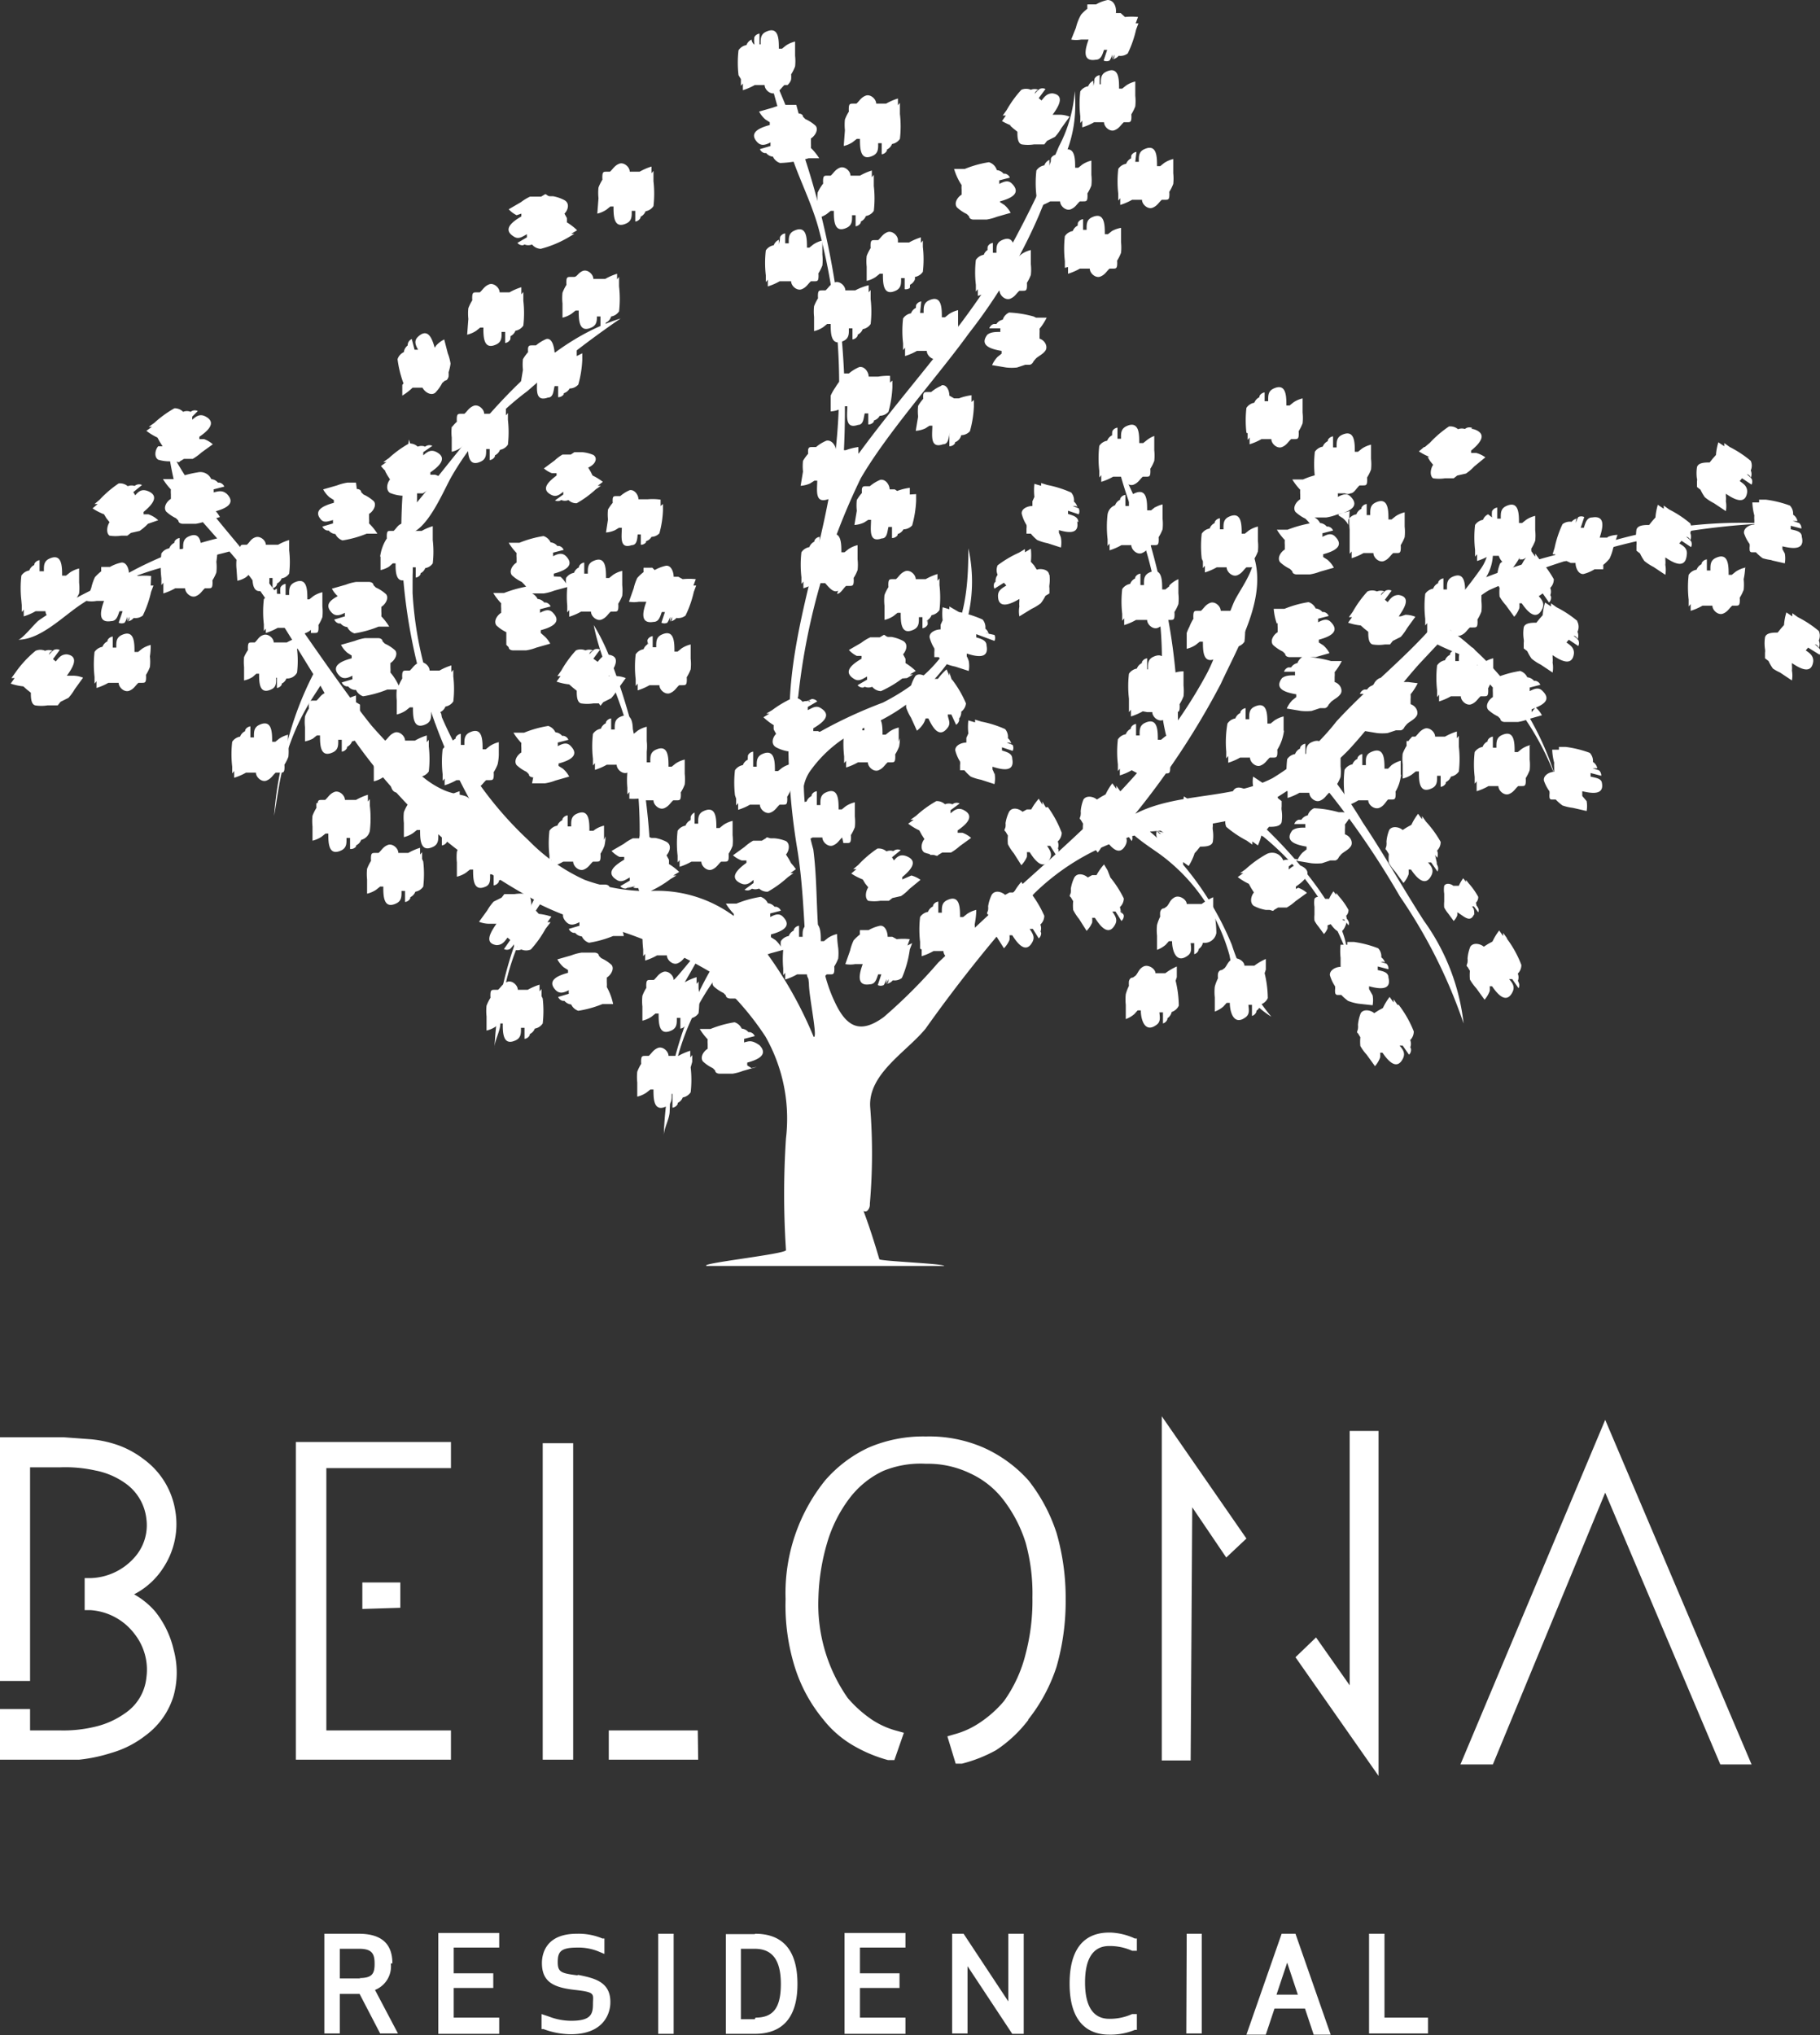<svg xmlns="http://www.w3.org/2000/svg" viewBox="0 0 46.01 51.44"><rect x="0" y="0" width="46.01" height="51.44" fill="#333333" stroke="none"/><defs><style>.cls-1{fill:#fff;}</style></defs><title>urbeg_belona_menu_logo</title><g id="Layer_2" data-name="Layer 2"><g id="Conoce_Belona" data-name="Conoce Belona"><g id="Menu_Scroll" data-name="Menu Scroll"><g id="Belona_Logo" data-name="Belona Logo"><path class="cls-1" d="M36,23.28c-.53-.82-1-1.67-1.55-2.49a12.58,12.58,0,0,0-.92-1.33,5.24,5.24,0,0,0,.57-.51c.72-.78,1.08-1.39,1.79-2.18l.45-.48c.26.14.71.29.87.41a7,7,0,0,1,2.11,2.94,7.19,7.19,0,0,0-2.65-3.71c.15-.16.29-.34.43-.51s.19-.29.54-.5A17.15,17.15,0,0,1,40.18,14a18.27,18.27,0,0,1,4.46-.77,11.91,11.91,0,0,0-4.33.58,15.17,15.17,0,0,0-2.74.78,1.17,1.17,0,0,0,0-1.22,1.09,1.09,0,0,1-.13,1,10.92,10.92,0,0,1-1.16,1.39c-.79.91-1.67,1.58-2.49,2.47a6,6,0,0,1-1.62,1.44c-1.07.55-2.4.35-3.47.9a19.78,19.78,0,0,0,2.16-3.28c.46-1,1.21-2.22.81-3.31.13.36-.35.95-.48,1.25-.26.61-.39,1.27-.71,1.85a12.26,12.26,0,0,1-.7,1.13,15.11,15.11,0,0,0-.48-3.61,17.74,17.74,0,0,0-.5-1.74c0-.06-.61-1.35-.57-1.22a11.79,11.79,0,0,0,.44,1.4,9.77,9.77,0,0,1,.67,4.45,4.81,4.81,0,0,0,.15,1.14,16.87,16.87,0,0,1-1.25,1.46c-.94,1-2,1.89-3,2.81-.52.47-1,.94-1.52,1.43a13.11,13.11,0,0,1-1.38,1.38c-.59.43-.94.26-1.24-.39-.57-1.2-.37-2.57-.54-3.85a6.47,6.47,0,0,1-.24-1.6,1,1,0,0,1,.19-.42,3.24,3.24,0,0,1,1.2-1,4.79,4.79,0,0,0,2.39-1.9,3.85,3.85,0,0,0,.38-2.69c0,1.55-.19,2.89-2.16,3.9a11.59,11.59,0,0,0-1.47.67,7.33,7.33,0,0,1-.76.37,2.7,2.7,0,0,1,.09-1.2,16.71,16.71,0,0,1,1.58-5.51c.68-1.17,1.95-2.58,2.73-3.66a13.53,13.53,0,0,0,1.78-3c.52-1.3,1-1.8.9-3.13a3.51,3.51,0,0,1-.4,1.4,27.08,27.08,0,0,1-1.48,3c-1.15,1.91-2.75,3.51-4,5.36a20.57,20.57,0,0,0-2-10.68l.64,2.3c.2.71.56,1.36.76,2.08a15.31,15.31,0,0,1,.39,6c-.25,2-1,3.87-1.11,5.87a16.34,16.34,0,0,0,.18,3.8c.19,1.13.17,2.29.3,3.43,0,.34.23,1.39.12,1.35a10.24,10.24,0,0,0-1.79-2.87,3.27,3.27,0,0,0-2.32-.82,17.29,17.29,0,0,0-.34-3.57,16.73,16.73,0,0,0-.64-2.15,5.16,5.16,0,0,0-.47-1c.17.9.66,1.8.88,2.71a10.85,10.85,0,0,1,.28,2.61,6.18,6.18,0,0,0-.07,1.21,1.14,1.14,0,0,0,.06.19,4.75,4.75,0,0,1-1.38-.28,4.7,4.7,0,0,1-1.42-1,9.26,9.26,0,0,1-2.93-6.25c0-.52,0-1,.06-1.56.42-.25.76-1.11.94-1.41a7.15,7.15,0,0,1,1.91-2.14,24.24,24.24,0,0,1,2.35-1.83c-2.22.69-3.74,2.95-5.15,4.65l0,0a5,5,0,0,0-.2-1.59,14.09,14.09,0,0,0,1.54,9.11c-.07-.15-.3-.1-.64-.24a2.27,2.27,0,0,1-.65-.43A13.91,13.91,0,0,1,9.4,18.35c-.61-.75-1.62-2.23-2.16-3-1.1-1.62-2.26-2.57-3-4.11a8.29,8.29,0,0,0,.18,1,2.88,2.88,0,0,0,.48.7l.59.67a9.38,9.38,0,0,0-2.36.94,12.28,12.28,0,0,0-1.5.73,6.5,6.5,0,0,0-.66.41c-.1.08-.41.47-.51.48.57,0,1.14-.6,1.6-.9a7,7,0,0,1,2.34-1c.36-.08,1-.22,1.4-.33a11.41,11.41,0,0,1,.78,1c.48.68.9,1.39,1.34,2.1a8.3,8.3,0,0,0-.67,1.78,8.81,8.81,0,0,0-.32,1.8c.07-.4.12-.81.22-1.21a5.81,5.81,0,0,1,.7-1.69c.08-.13.17-.26.25-.39a14.08,14.08,0,0,0,3.05,3.82,14.56,14.56,0,0,0,2.35,1.59,9.15,9.15,0,0,0-1,3.76c0-.21.15-.43.15-.64a5.87,5.87,0,0,1,1-3,7.07,7.07,0,0,0,.84.35,11.7,11.7,0,0,1,3.45,1.35,9,9,0,0,0-1.16,4.16c0-.21.15-.43.15-.64a6,6,0,0,1,1.15-3.34l0,0a7.15,7.15,0,0,1,1.27,1.46,4.2,4.2,0,0,1,.52,2.57,21.4,21.4,0,0,0,0,2.83c0,.1-2.26.34-2,.4h6c0-.06-1.62-.12-1.64-.17-.12-.41-.25-.82-.4-1.22a.08.08,0,0,0,.09,0,.22.22,0,0,0,.07-.18A14.86,14.86,0,0,0,22,28c-.07-.85.92-1.41,1.4-2a36.54,36.54,0,0,1,2.75-3.42,5.9,5.9,0,0,1,2.53-1.46c.22.19.49.36.68.5a4.72,4.72,0,0,1,1.72,2.52,2.32,2.32,0,0,0,1.06,1.56,5.41,5.41,0,0,1-1-1.82,7.62,7.62,0,0,0-1.43-2.25,7.93,7.93,0,0,0-.64-.61,16.85,16.85,0,0,0,2.19-.32l0,0a5.31,5.31,0,0,0,.68.45,7,7,0,0,1,2.11,2.94c0-.89-1.26-2.48-2.48-3.54a2.84,2.84,0,0,0,.36-.18c.34-.2.78-.48,1.19-.78a1.17,1.17,0,0,1,.27.18,21.26,21.26,0,0,1,2,2.89A13.15,13.15,0,0,1,37,25.87,5.48,5.48,0,0,0,36,23.28ZM13.72,44.48h.77v-8h-.77Zm3.92-.74H15.39v.74h2.26Zm-1,7.67h.39V48.88h-.39Zm-2.05-1.48c-.4-.05-.49-.08-.49-.33s.06-.37.48-.37a1.34,1.34,0,0,1,.58.11l.12.05V49l-.05,0a1.55,1.55,0,0,0-.65-.12c-.79,0-.88.52-.88.74,0,.49.31.62.84.68s.45.1.45.36-.06.42-.55.42a1.57,1.57,0,0,1-.57-.11l-.18-.06v.38l.05,0a2,2,0,0,0,.69.13c.86,0,1-.56,1-.8C15.44,50.08,15,50,14.62,49.92ZM3.92,40.73a2,2,0,0,0-.53-.43,1.91,1.91,0,0,0,.75-.69,2,2,0,0,0,.29-1.43,2,2,0,0,0-.79-1.29,2.42,2.42,0,0,0-.6-.34,2.85,2.85,0,0,0-.75-.17l-.68-.05H0v6.16H.76v-5.4h.76a3.49,3.49,0,0,1,.89.08,1.93,1.93,0,0,1,.74.31,1.27,1.27,0,0,1,.55.91,1.22,1.22,0,0,1-.32,1,1.54,1.54,0,0,1-1.08.5H2.14v.81l.15,0a1.52,1.52,0,0,1,1.11.6,1.46,1.46,0,0,1,.3,1.11,1.23,1.23,0,0,1-.53.89,2.14,2.14,0,0,1-.78.35,3.4,3.4,0,0,1-.88.09H.76v-.54H0v1.28H.18l.86,0,.65,0H2a4.05,4.05,0,0,0,.81-.17,2.56,2.56,0,0,0,.88-.45,1.93,1.93,0,0,0,.7-1,2.21,2.21,0,0,0,0-1.16A2.42,2.42,0,0,0,3.92,40.73Zm6,8.9c0-.5-.28-.75-.85-.75H8.2v2.52h.39v-1h.5l.52,1h.45l-.58-1.1A.64.64,0,0,0,9.88,49.63Zm-.8.38H8.59v-.75h.49c.33,0,.39.13.39.38S9.41,50,9.08,50Zm1-9.37V40H9.16v.67ZM7.48,44.48h3.92v-.74H8.25V37.11h3.15v-.66H7.48Zm3.6,6.93h1.54V51H11.47v-.75h1v-.37h-1v-.65h1.15v-.37H11.08Zm8-2.52h-.73v2.52h.73c.71,0,1.08-.42,1.08-1.26S19.8,48.88,19.09,48.88Zm0,2.15h-.35V49.26h.35c.45,0,.66.29.66.89S19.55,51,19.1,51ZM35,48.88h-.39v2.52H36.1V51H35Zm-2.6,0-.89,2.55H32l.22-.66h.77l.22.66h.43l-.89-2.55Zm-.13,1.54.27-.81.27.81Zm1.85-7.82-.85-1.21-.52.5,2.1,3V36.17h-.73Zm2.8,2h.82l2.84-6.87,2.91,6.87h.79l-3.7-8.71ZM30.14,38.1,31,39.37l.51-.48-2.14-3.09v8.7h.73ZM21.35,51.41h1.54V51H21.74v-.75h1v-.37h-1v-.65h1.15v-.37H21.35Zm4.14-.82-1.13-1.71h-.29v2.52h.39V49.7l1.13,1.71h.29V48.88h-.39Zm.5-7.12a4.27,4.27,0,0,0,.72-1.34,6,6,0,0,0,.23-1.7,5.91,5.91,0,0,0-.23-1.68A4.27,4.27,0,0,0,26,37.42a3.38,3.38,0,0,0-1.14-.83,3.44,3.44,0,0,0-1.45-.28,3.5,3.5,0,0,0-1.45.28,3.3,3.3,0,0,0-1.1.83,4.54,4.54,0,0,0-1,3,5.23,5.23,0,0,0,.23,1.71,3.9,3.9,0,0,0,.72,1.33,2.67,2.67,0,0,0,.81.69,3.59,3.59,0,0,0,.83.34l.16,0,.24-.69-.18-.05a2.13,2.13,0,0,1-.61-.27,3.06,3.06,0,0,1-.63-.56,4.13,4.13,0,0,1-.74-2.54A5.39,5.39,0,0,1,20.91,39a3.48,3.48,0,0,1,.56-1.12,2.29,2.29,0,0,1,.86-.7A2.49,2.49,0,0,1,23.41,37a2.45,2.45,0,0,1,1.11.24,2.23,2.23,0,0,1,.86.69A3.49,3.49,0,0,1,25.93,39a4.81,4.81,0,0,1,.17,1.38,5.27,5.27,0,0,1-.17,1.42A3.49,3.49,0,0,1,25.38,43a2.89,2.89,0,0,1-.65.57,2.14,2.14,0,0,1-.61.27l-.17.05.21.69.16,0a3.6,3.6,0,0,0,.86-.34A3.31,3.31,0,0,0,26,43.47Zm4,7.93h.39V48.88H30Zm-1.95-2.55c-.46,0-1,.22-1,1.29s.55,1.29,1,1.29a1.61,1.61,0,0,0,.65-.12l.05,0v-.4l-.12,0a1.36,1.36,0,0,1-.58.12c-.4,0-.61-.31-.61-.92s.21-.92.61-.92a1.37,1.37,0,0,1,.58.12l.12,0V49l-.05,0A1.61,1.61,0,0,0,28.08,48.85Z"/><path class="cls-1" d="M3.63,13h0l0-.06c.18-.15.44-.4.1-.53-.14-.05-.22,0-.31.11h0l-.05-.08.22-.18a.17.17,0,0,0-.15,0,.55.55,0,0,0-.13.1h0l.1-.08-.1.08h0c.05,0,.1-.08.11-.07a.25.25,0,0,0-.19,0l0,0a.3.3,0,0,0-.23-.07,2.75,2.75,0,0,0-.48.41v0l-.13.11h.08l-.13.11a1.48,1.48,0,0,0,.29.15l.06.1.08.1h0c-.07.1-.09.28,0,.34a1,1,0,0,0,.3,0v0H3l.09,0c.07,0,.1,0,.13,0h0l.09-.07.22-.05a1.25,1.25,0,0,0,.21-.18L4,13.15A.7.7,0,0,0,3.75,13Zm3.66,5.57a.7.7,0,0,0-.23.1l-.1.08H6.88c0-.23,0-.59-.34-.42-.13.07-.12.19-.12.31v0H6.33v-.28a.17.17,0,0,0-.13.09.55.55,0,0,0,0,.16l0,0v-.13s0,.09,0,.13h0c0-.07,0-.12,0-.13a.25.25,0,0,0-.13.14.13.13,0,0,0,0,0,.3.3,0,0,0-.2.13,2.75,2.75,0,0,0,0,.63h0v.17l.05-.06c0,.06,0,.12,0,.17a1.5,1.5,0,0,0,.3-.13l.12,0h.13c0,.12.15.25.27.2s.15-.13.23-.2H7v0l.08,0c.07,0,.1,0,.11-.08h0a.64.64,0,0,0,0-.12,1.13,1.13,0,0,0,.1-.2,1.24,1.24,0,0,0,0-.27Q7.28,18.76,7.28,18.58ZM5.5,13.81a.7.7,0,0,0-.23.1l-.1.08H5.09c0-.23,0-.59-.34-.42-.13.07-.12.19-.12.31v0H4.54V13.6a.17.17,0,0,0-.13.09.55.55,0,0,0,0,.16l0,0v-.13s0,.09,0,.13h0c0-.07,0-.12,0-.13a.25.25,0,0,0-.13.14.13.13,0,0,0,0,0,.3.3,0,0,0-.2.13,2.74,2.74,0,0,0,0,.63h0v.17l.05-.06V15a1.5,1.5,0,0,0,.3-.13l.12,0h.13c0,.12.15.25.27.2s.15-.13.23-.2h0v0l.08,0c.07,0,.1,0,.11-.08h0a.64.64,0,0,0,0-.12,1.13,1.13,0,0,0,.1-.2,1.24,1.24,0,0,0,0-.27Q5.5,14,5.5,13.81ZM4.34,11.66v0h0l.08,0c.06,0,.1.05.13,0h0l.1-.06.22,0a1.24,1.24,0,0,0,.22-.16l.29-.21a.7.7,0,0,0-.22-.13l-.12,0h0l0-.06c.19-.13.47-.36.14-.52-.13-.06-.22,0-.32.09h0l0-.08L5,10.39a.17.17,0,0,0-.15,0l-.14.08h0l.1-.07-.11.07h0c.06,0,.1-.07.12-.06a.25.25,0,0,0-.19,0l0,0a.3.3,0,0,0-.22-.09,2.75,2.75,0,0,0-.51.37v0l-.14.1h.08l-.14.1a1.49,1.49,0,0,0,.28.17l.06.11.07.11H4c-.08.09-.11.27,0,.34A1,1,0,0,0,4.34,11.66ZM.55,15.3v.17l.05-.06v.17a1.49,1.49,0,0,0,.3-.13l.12,0h.13c0,.12.15.25.27.2s.15-.13.23-.2h0v0l.08,0c.07,0,.1,0,.11-.08h0a.64.64,0,0,0,0-.12A1.13,1.13,0,0,0,2,15a1.25,1.25,0,0,0,0-.27q0-.18,0-.36a.7.7,0,0,0-.23.1l-.1.08H1.57c0-.23,0-.59-.34-.42-.13.07-.12.19-.12.31v0H1v-.28a.17.17,0,0,0-.13.09.55.55,0,0,0,0,.16l0,0v-.13s0,.09,0,.13h0c0-.07,0-.12,0-.13a.25.25,0,0,0-.13.14.13.13,0,0,0,0,0,.3.3,0,0,0-.2.13,2.75,2.75,0,0,0,0,.63Zm3.27-.74a1.49,1.49,0,0,0-.33,0l-.11-.06-.12,0h0c0-.12-.06-.29-.19-.28a1,1,0,0,0-.29.11h0v0l-.09,0c-.08,0-.11,0-.13,0h0a.62.62,0,0,0,0,.11,1.14,1.14,0,0,0-.16.15,1.24,1.24,0,0,0-.09.26l-.12.34a.7.7,0,0,0,.25,0l.12,0h0l.07,0c-.08.22-.18.57.18.51.14,0,.17-.14.21-.25v0l.08,0L3,15.74a.17.17,0,0,0,.15,0,.56.56,0,0,0,.07-.15l0,0,0,.12.05-.12h0c0,.07,0,.12-.06.12a.25.25,0,0,0,.17-.09l0,0a.3.3,0,0,0,.23-.06,2.74,2.74,0,0,0,.21-.6l0,0,.06-.16-.07,0Zm0,1.74a.7.7,0,0,0-.23.1l-.1.08H3.4c0-.23,0-.59-.34-.42-.13.07-.12.19-.12.31v0H2.85v-.28a.17.17,0,0,0-.13.09.55.55,0,0,0,0,.16l0,0v-.13s0,.09,0,.13h0c0-.07,0-.12,0-.13a.25.25,0,0,0-.13.14.13.13,0,0,0,0,0,.3.3,0,0,0-.2.13,2.74,2.74,0,0,0,0,.63h0v.17l.05-.06v.17a1.5,1.5,0,0,0,.3-.13l.12,0H3c0,.12.15.25.27.2s.15-.13.23-.2h0v0l.08,0c.07,0,.1,0,.11-.08h0a.63.63,0,0,0,0-.12,1.14,1.14,0,0,0,.1-.2,1.25,1.25,0,0,0,0-.27Q3.81,16.48,3.81,16.3Zm-2.08.78h0l-.05,0c.14-.19.33-.49,0-.54-.14,0-.2.08-.28.18h0l-.07-.06.17-.23a.17.17,0,0,0-.15,0,.56.56,0,0,0-.11.12l0,0,.07-.1-.08.1h0c0-.06.08-.1.09-.1a.25.25,0,0,0-.19,0l0,0a.3.3,0,0,0-.24,0A2.75,2.75,0,0,0,.39,17v0l-.1.14.08,0-.1.14a1.49,1.49,0,0,0,.32.07l.09.08.1.08h0c0,.11,0,.29.11.32a1,1,0,0,0,.31,0h.12c.07,0,.11,0,.14,0h0l.07-.09.2-.1a1.23,1.23,0,0,0,.16-.22l.21-.29a.7.7,0,0,0-.25-.05Zm3.66-4.62h0a.47.47,0,0,0,0-.09l.27-.07a.17.17,0,0,0-.12-.1l-.16,0h0l.12,0-.13,0h0c.07,0,.12,0,.13,0a.25.25,0,0,0-.17-.09h0A.3.3,0,0,0,5,11.94a2.74,2.74,0,0,0-.61.17v0l-.17,0,.07,0-.17,0a1.49,1.49,0,0,0,.2.26.72.72,0,0,0,0,.12l0,.12h0c-.1.06-.2.21-.12.32a1,1,0,0,0,.25.17v0h0l.06.06c0,.06.07.08.11.08h0l.11,0,.22,0a1.23,1.23,0,0,0,.26-.07l.35-.1a.7.7,0,0,0-.16-.2L5.43,13h0v-.07c.22-.06.56-.18.31-.44C5.62,12.38,5.51,12.42,5.39,12.45ZM14.51,7h0V7l-.08,0c-.07,0-.1,0-.11.08h0a.64.64,0,0,0,0,.12,1.13,1.13,0,0,0-.1.2,1.25,1.25,0,0,0,0,.27v.36a.7.7,0,0,0,.23-.1l.1-.08h.08c0,.23,0,.59.34.42.13-.07.12-.19.12-.31V8h.09v.28a.17.17,0,0,0,.13-.09.56.56,0,0,0,0-.16l0,0v.13s0-.09,0-.13h0c0,.07,0,.12,0,.13A.25.25,0,0,0,15.45,8V8a.3.3,0,0,0,.2-.13,2.75,2.75,0,0,0,0-.63h0V7l-.05.06V6.92a1.49,1.49,0,0,0-.3.13l-.12,0H15c0-.12-.15-.25-.27-.2S14.59,7,14.51,7ZM15.1,5.4a.69.69,0,0,0,.23-.1l.1-.08h.08c0,.23,0,.59.34.42.13-.07.12-.19.12-.31v0h.09V5.6a.17.17,0,0,0,.13-.09.55.55,0,0,0,0-.16l0,0v.13s0-.09,0-.13h0c0,.07,0,.12,0,.13a.25.25,0,0,0,.13-.14v0a.3.3,0,0,0,.2-.13,2.75,2.75,0,0,0,0-.63h0V4.32l-.05.06V4.21a1.49,1.49,0,0,0-.3.13l-.12,0h-.13c0-.12-.15-.25-.27-.2s-.15.13-.23.2h0v0l-.08,0c-.07,0-.1,0-.11.08h0a.64.64,0,0,0,0,.12,1.13,1.13,0,0,0-.1.2,1.25,1.25,0,0,0,0,.27Zm-1.92,0h0l0,.07c-.2.12-.5.32-.19.51.12.08.22,0,.33-.06h0l0,.08-.24.14a.17.17,0,0,0,.14.06l.15-.07h0l-.11.06.12-.06h0c-.06,0-.11.06-.12.05a.25.25,0,0,0,.19,0h0a.3.3,0,0,0,.22.11A2.74,2.74,0,0,0,14.37,6V6l.15-.09h-.08l.15-.09a1.5,1.5,0,0,0-.26-.2.72.72,0,0,0,0-.11l-.06-.11h0c.09-.09.14-.26,0-.34a1,1,0,0,0-.29-.1v0h0l-.08,0c-.06,0-.09-.06-.12-.05h0l-.1.06H13.4a1.24,1.24,0,0,0-.23.14l-.31.18a.7.7,0,0,0,.2.15Zm7.49-.52a1.26,1.26,0,0,0,0,.27v.36a.69.69,0,0,0,.23-.1l.1-.08h.08c0,.23,0,.59.34.42.13-.07.12-.19.12-.31v0h.09v.28a.17.17,0,0,0,.13-.09.55.55,0,0,0,0-.16l0,0v.13s0-.09,0-.13h0c0,.07,0,.12,0,.13a.25.25,0,0,0,.13-.14.13.13,0,0,0,0,0,.3.3,0,0,0,.2-.13,2.75,2.75,0,0,0,0-.63h0V4.42l-.05.06V4.31a1.49,1.49,0,0,0-.3.13l-.12,0H21.5c0-.12-.15-.25-.27-.2s-.15.13-.23.2h0v0l-.08,0c-.07,0-.1,0-.11.08h0a.65.65,0,0,0,0,.12A1.14,1.14,0,0,0,20.67,4.87Zm.66-1.19a.69.69,0,0,0,.23-.1l.1-.08h.08c0,.23,0,.59.34.42.13-.07.12-.19.12-.31v0h.09v.28a.17.17,0,0,0,.13-.09.55.55,0,0,0,0-.16l0,0v.13s0-.09,0-.13h0c0,.07,0,.12,0,.13a.25.25,0,0,0,.13-.14v0a.3.3,0,0,0,.2-.13,2.75,2.75,0,0,0,0-.63h0V2.6l-.05.06V2.49a1.49,1.49,0,0,0-.3.13l-.12,0h-.13c0-.12-.15-.25-.27-.2s-.15.13-.23.2h0v0l-.08,0c-.07,0-.1,0-.11.08h0a.64.64,0,0,0,0,.12,1.14,1.14,0,0,0-.1.2,1.26,1.26,0,0,0,0,.27ZM22.7,6.07c0-.12-.15-.25-.27-.2s-.15.13-.23.2h0v0l-.08,0c-.07,0-.1,0-.11.08h0a.66.66,0,0,0,0,.12,1.14,1.14,0,0,0-.1.2,1.26,1.26,0,0,0,0,.27v.36a.69.69,0,0,0,.23-.1l.1-.08h.08c0,.23,0,.59.34.42.13-.07.12-.19.12-.31v0h.09v.28A.17.17,0,0,0,23,7.28a.55.55,0,0,0,0-.16l0,0V7.2s0-.09,0-.13h0c0,.07,0,.12,0,.13a.25.25,0,0,0,.13-.14V7a.3.3,0,0,0,.2-.13,2.75,2.75,0,0,0,0-.63h0V6.08l-.05.06V6a1.49,1.49,0,0,0-.3.13l-.12,0H22.7ZM21.62,7.34l-.12,0h-.13c0-.12-.15-.25-.27-.2s-.15.13-.23.2h0v0l-.08,0c-.07,0-.1,0-.11.08h0a.64.64,0,0,0,0,.12,1.13,1.13,0,0,0-.1.2,1.25,1.25,0,0,0,0,.27v.36a.7.7,0,0,0,.23-.1l.1-.08H21c0,.23,0,.59.34.42.13-.07.12-.19.12-.31v0h.09v.28a.17.17,0,0,0,.13-.09.55.55,0,0,0,0-.16l0,0v.13s0-.09,0-.13h0c0,.07,0,.12,0,.13a.25.25,0,0,0,.13-.14v0a.3.3,0,0,0,.2-.13,2.74,2.74,0,0,0,0-.63h0V7.33l-.05.06V7.21A1.48,1.48,0,0,0,21.62,7.34ZM10.17,9.73l0,.17,0-.07,0,.17a1.5,1.5,0,0,0,.26-.2h.12l.13,0h0c.06.11.21.21.32.13a1,1,0,0,0,.18-.25h0v0l.07-.06c.06,0,.08-.07.09-.1h0a.63.63,0,0,0,0-.11,1.13,1.13,0,0,0,.05-.22,1.25,1.25,0,0,0-.07-.26l-.09-.35a.7.7,0,0,0-.2.15l-.07.1H11c-.06-.22-.16-.57-.43-.32-.11.1-.07.21,0,.33v0h-.09l-.07-.27a.17.17,0,0,0-.1.12.55.55,0,0,0,0,.16v0l0-.12,0,.13h0c0-.07,0-.12,0-.13a.25.25,0,0,0-.1.17.13.13,0,0,0,0,0,.3.3,0,0,0-.16.18,2.76,2.76,0,0,0,.15.61Zm1.64-1.27a.7.7,0,0,0,.23-.1l.1-.08h.08c0,.23,0,.59.34.42.13-.07.12-.19.12-.31v0h.09v.28a.17.17,0,0,0,.13-.09.55.55,0,0,0,0-.16l0,0V8.5s0-.09,0-.13h0c0,.07,0,.12,0,.13a.25.25,0,0,0,.13-.14v0a.3.3,0,0,0,.2-.13,2.75,2.75,0,0,0,0-.63h0V7.38l-.05.06V7.26a1.49,1.49,0,0,0-.3.13l-.12,0h-.13c0-.12-.15-.25-.27-.2s-.15.13-.23.2h0v0l-.08,0c-.07,0-.1,0-.11.08h0a.66.66,0,0,0,0,.12,1.14,1.14,0,0,0-.1.2,1.25,1.25,0,0,0,0,.27Zm-.39,2.33a1.25,1.25,0,0,0,0,.27v.36a.7.7,0,0,0,.23-.1l.1-.08h.08c0,.23,0,.59.34.42.13-.07.12-.19.12-.31v0h.09v.28a.17.17,0,0,0,.13-.09.55.55,0,0,0,0-.16l0,0v.13s0-.09,0-.13h0c0,.07,0,.12,0,.13a.25.25,0,0,0,.13-.14v0a.3.3,0,0,0,.2-.13,2.75,2.75,0,0,0,0-.63h0v-.17l-.05.06v-.17a1.49,1.49,0,0,0-.3.13l-.12,0h-.13c0-.12-.15-.25-.27-.2s-.15.13-.23.2h0v0l-.08,0c-.07,0-.1,0-.11.08h0a.66.66,0,0,0,0,.12A1.14,1.14,0,0,0,11.43,10.79Zm-3,2.35h0a.46.46,0,0,0,0,.09l-.27.08a.17.17,0,0,0,.12.1l.16,0h0l-.12,0,.13,0h0c-.07,0-.12,0-.13,0a.25.25,0,0,0,.17.09h0a.3.3,0,0,0,.18.16,2.75,2.75,0,0,0,.61-.17v0l.17,0-.07,0,.17,0a1.49,1.49,0,0,0-.21-.26.72.72,0,0,0,0-.12l0-.12h0c.1-.06.2-.22.12-.32a1,1,0,0,0-.26-.17v0h0l-.06-.06c0-.06-.07-.08-.11-.08h0L9,12.2l-.22,0a1.25,1.25,0,0,0-.26.07l-.35.1a.7.7,0,0,0,.16.2l.11.07h0v.07c-.22.06-.56.18-.31.44C8.21,13.22,8.32,13.17,8.44,13.14ZM20,21.82l-.06-.11-.07-.11h0c.08-.09.11-.27,0-.34a1,1,0,0,0-.3-.07v0h0l-.08,0c-.06,0-.1-.05-.13,0h0l-.1.06-.22,0a1.25,1.25,0,0,0-.22.16l-.29.21a.7.7,0,0,0,.22.13l.12,0h0l0,.06c-.19.14-.47.37-.14.52.13.06.22,0,.32-.09h0l0,.08-.23.17a.17.17,0,0,0,.15,0l.14-.09h0l-.1.07.11-.07h0c-.06,0-.1.07-.12.06a.25.25,0,0,0,.19,0l0,0a.3.3,0,0,0,.22.08,2.74,2.74,0,0,0,.51-.37v0l.14-.1h-.08l.14-.1A1.49,1.49,0,0,0,20,21.82Zm.13-19.17h0l-.11,0-.22,0a1.25,1.25,0,0,0-.26.07l-.35.1a.7.7,0,0,0,.16.2l.11.07h0v.07c-.22.06-.56.18-.31.44.1.1.21.06.33,0h0a.46.46,0,0,0,0,.09l-.27.08a.17.17,0,0,0,.12.1l.16,0h0l-.12,0,.13,0h0c-.07,0-.12,0-.13,0a.25.25,0,0,0,.17.09h0a.3.3,0,0,0,.18.16A2.75,2.75,0,0,0,20.44,4v0l.17,0-.07,0,.17,0a1.48,1.48,0,0,0-.21-.26.72.72,0,0,0,0-.12l0-.12h0c.1-.06.2-.22.12-.32a1,1,0,0,0-.26-.17v0h0l-.06-.06c0-.06-.07-.08-.11-.08Zm-.44,3.54h0c0-.07,0-.12,0-.13a.25.25,0,0,0-.13.14.13.13,0,0,0,0,0,.3.3,0,0,0-.2.13,2.74,2.74,0,0,0,0,.63h0v.17l.05-.06q0,.09,0,.17a1.5,1.5,0,0,0,.3-.13l.12,0H20c0,.12.15.25.27.2s.15-.13.23-.2h0v0l.08,0c.07,0,.1,0,.11-.08h0a.64.64,0,0,0,0-.12,1.13,1.13,0,0,0,.1-.2,1.24,1.24,0,0,0,0-.27q0-.18,0-.36a.7.7,0,0,0-.23.1l-.1.08H20.4c0-.23,0-.59-.34-.42-.13.07-.12.19-.12.31v0h-.09V5.9a.17.17,0,0,0-.13.09.54.54,0,0,0,0,.16l0,0V6.06S19.69,6.14,19.69,6.19ZM18.73,2v.17l.05-.06v.17a1.5,1.5,0,0,0,.3-.13l.12,0h.13c0,.12.15.25.27.2s.15-.13.23-.2h0v0l.08,0C20,2.06,20,2,20,2h0a.65.65,0,0,0,0-.12,1.13,1.13,0,0,0,.1-.2,1.24,1.24,0,0,0,0-.27q0-.18,0-.36a.7.7,0,0,0-.23.1l-.1.08h-.08c0-.23,0-.59-.34-.42-.13.07-.12.19-.12.31v0H19.2V.85a.17.17,0,0,0-.13.09.55.55,0,0,0,0,.16l0,0V1s0,.09,0,.13h0C19,1.07,19,1,19,1a.25.25,0,0,0-.13.14.13.13,0,0,0,0,0,.3.3,0,0,0-.2.13,2.74,2.74,0,0,0,0,.63Zm-10.87,14h0v0l.08,0c.07,0,.1,0,.11-.08h0a.65.65,0,0,0,0-.12,1.13,1.13,0,0,0,.1-.2,1.24,1.24,0,0,0,0-.27q0-.18,0-.36a.7.7,0,0,0-.23.1l-.1.08H7.77c0-.23,0-.59-.34-.42-.13.07-.12.19-.12.31v0H7.22v-.28a.17.17,0,0,0-.13.09.55.55,0,0,0,0,.16l0,0v-.13s0,.09,0,.13H7c0-.07,0-.12,0-.13a.25.25,0,0,0-.13.14.13.13,0,0,0,0,0,.3.3,0,0,0-.2.13,2.74,2.74,0,0,0,0,.63h0v.17l.05-.06V16a1.5,1.5,0,0,0,.3-.13l.12,0h.13c0,.12.15.25.27.2S7.78,16,7.86,15.92ZM25,6.43h0c0-.07,0-.12,0-.13a.25.25,0,0,0-.13.14.13.13,0,0,0,0,0,.3.3,0,0,0-.2.13,2.74,2.74,0,0,0,0,.63h0v.17l.05-.06c0,.06,0,.12,0,.17a1.49,1.49,0,0,0,.3-.13l.12,0h.13c0,.12.15.25.27.2s.15-.13.23-.2h0v0l.08,0c.07,0,.1,0,.11-.08h0a.65.65,0,0,0,0-.12,1.14,1.14,0,0,0,.1-.2,1.24,1.24,0,0,0,0-.27q0-.18,0-.36a.7.7,0,0,0-.23.1l-.1.08h-.08c0-.23,0-.59-.34-.42-.13.07-.12.19-.12.31v0h-.09V6.14a.17.17,0,0,0-.13.09.55.55,0,0,0,0,.16l0,0V6.3S25,6.39,25,6.43ZM23.29,7.62a.17.17,0,0,0-.13.09.55.55,0,0,0,0,.16l0,0V7.78s0,.09,0,.13h0c0-.07,0-.12,0-.13a.25.25,0,0,0-.13.14.14.14,0,0,0,0,0,.3.3,0,0,0-.2.13,2.75,2.75,0,0,0,0,.63h0c0,.06,0,.12,0,.17l.05-.06V9a1.5,1.5,0,0,0,.3-.13l.12,0h.13c0,.12.15.25.27.2s.15-.13.23-.2h0v0l.08,0c.07,0,.1,0,.11-.08h0a.64.64,0,0,0,0-.12,1.12,1.12,0,0,0,.1-.2,1.24,1.24,0,0,0,0-.27q0-.18,0-.36a.7.7,0,0,0-.23.1l-.1.08h-.08c0-.23,0-.59-.34-.42-.13.07-.12.19-.12.31v0h-.09Zm4.82-1.78-.1.08h-.08c0-.23,0-.59-.34-.42-.13.07-.12.19-.12.31v0h-.09V5.54a.17.17,0,0,0-.13.09.55.55,0,0,0,0,.16l0,0V5.7s0,.09,0,.13h0c0-.07,0-.12,0-.13a.25.25,0,0,0-.13.14.13.13,0,0,0,0,0,.3.3,0,0,0-.2.13,2.74,2.74,0,0,0,0,.63h0c0,.06,0,.11,0,.17L27,6.75v.17a1.5,1.5,0,0,0,.3-.13l.12,0h.13c0,.12.15.25.27.2s.15-.13.23-.2h0v0l.08,0c.07,0,.1,0,.11-.08h0a.64.64,0,0,0,0-.12,1.13,1.13,0,0,0,.1-.2,1.24,1.24,0,0,0,0-.27q0-.18,0-.36A.7.7,0,0,0,28.11,5.84Zm.62-2a.17.17,0,0,0-.13.09.55.55,0,0,0,0,.16l0,0V4s0,.09,0,.13h0c0-.07,0-.12,0-.13a.25.25,0,0,0-.13.14.13.13,0,0,0,0,0,.3.3,0,0,0-.2.13,2.75,2.75,0,0,0,0,.63h0v.17l.05-.06c0,.06,0,.12,0,.17a1.5,1.5,0,0,0,.3-.13l.12,0h.13c0,.12.15.25.27.2s.15-.13.23-.2h0v0l.08,0c.07,0,.1,0,.11-.08h0a.64.64,0,0,0,0-.12,1.13,1.13,0,0,0,.1-.2,1.25,1.25,0,0,0,0-.27q0-.18,0-.36a.7.7,0,0,0-.23.1l-.1.08h-.08c0-.23,0-.59-.34-.42-.13.07-.12.19-.12.31v0h-.09Zm-19,8.06.06.11.07.11h0c-.08.09-.11.27,0,.34a1,1,0,0,0,.3.07v0h0l.08,0c.06,0,.1.05.13,0h0l.1-.06.22,0a1.24,1.24,0,0,0,.22-.16l.29-.21A.7.7,0,0,0,11,12l-.12,0h0l0-.06c.19-.13.47-.36.14-.52-.13-.06-.22,0-.32.09h0l0-.08.23-.16a.17.17,0,0,0-.15,0l-.14.08h0l.1-.07-.11.07h0c.06,0,.1-.07.12-.06a.25.25,0,0,0-.19,0l0,0a.3.3,0,0,0-.22-.08,2.75,2.75,0,0,0-.51.37v0l-.14.1h.08l-.14.1A1.5,1.5,0,0,0,9.76,11.92ZM27.33,1l.12,0h0l.07,0c-.08.22-.18.57.18.51.14,0,.17-.14.21-.25v0l.08,0-.09.27a.17.17,0,0,0,.15,0,.56.56,0,0,0,.07-.15l0,0,0,.12.05-.12h0c0,.07,0,.12-.06.12a.25.25,0,0,0,.17-.09l0,0a.3.3,0,0,0,.23-.06,2.74,2.74,0,0,0,.21-.6l0,0,.06-.16-.07,0,.06-.16a1.5,1.5,0,0,0-.33,0L28.33.33l-.12,0h0C28.23.16,28.15,0,28,0a1,1,0,0,0-.29.11h0v0l-.09,0c-.08,0-.11,0-.13,0h0a.63.63,0,0,0,0,.11,1.13,1.13,0,0,0-.16.15A1.24,1.24,0,0,0,27.2.7L27.08,1A.7.7,0,0,0,27.33,1Zm.31,1.17h0c0-.07,0-.12,0-.13a.25.25,0,0,0-.13.14.13.13,0,0,0,0,0,.3.3,0,0,0-.2.13,2.74,2.74,0,0,0,0,.63h0v.17l.05-.06v.17a1.5,1.5,0,0,0,.3-.13l.12,0h.13c0,.12.15.25.27.2s.15-.13.23-.2h0v0l.08,0c.07,0,.1,0,.11-.08h0a.64.64,0,0,0,0-.12,1.13,1.13,0,0,0,.1-.2,1.24,1.24,0,0,0,0-.27q0-.18,0-.36a.7.7,0,0,0-.23.1l-.1.08h-.08c0-.23,0-.59-.34-.42-.13.07-.12.19-.12.31v0H27.8V1.9a.17.17,0,0,0-.13.09.55.55,0,0,0,0,.16l0,0V2.06S27.64,2.15,27.64,2.19Zm-1.11,2h0c0-.07,0-.12,0-.13a.25.25,0,0,0-.13.14.13.13,0,0,0,0,0,.3.3,0,0,0-.2.13,2.75,2.75,0,0,0,0,.63h0v.17l.05-.06v.17a1.5,1.5,0,0,0,.3-.13l.12,0h.13c0,.12.15.25.27.2s.15-.13.23-.2h0v0l.08,0c.07,0,.1,0,.11-.08h0a.64.64,0,0,0,0-.12,1.13,1.13,0,0,0,.1-.2,1.24,1.24,0,0,0,0-.27q0-.18,0-.36a.7.7,0,0,0-.23.1l-.1.08h-.08c0-.23,0-.59-.34-.42-.13.07-.12.19-.12.31v0H26.7V3.91a.17.17,0,0,0-.13.09.55.55,0,0,0,0,.16l0,0V4.07S26.53,4.16,26.53,4.2Zm-1-1,.09.08.1.08h0c0,.11,0,.29.11.32a1,1,0,0,0,.31,0h.12c.07,0,.11,0,.14,0h0l.07-.09.2-.1a1.23,1.23,0,0,0,.16-.22l.21-.29a.7.7,0,0,0-.25-.05h-.13l-.05,0c.14-.19.33-.49,0-.54-.14,0-.2.08-.28.18h0l-.07-.06.17-.23a.17.17,0,0,0-.15,0,.55.55,0,0,0-.11.12l0,0,.07-.1-.08.1h0c0-.06.08-.1.09-.1a.25.25,0,0,0-.19,0l0,0a.3.3,0,0,0-.24,0,2.75,2.75,0,0,0-.37.51v0l-.1.14.08,0-.1.14A1.5,1.5,0,0,0,25.56,3.17ZM24.31,4.68a.71.71,0,0,0,0,.12l0,.12h0c-.1.06-.2.21-.12.32a1,1,0,0,0,.25.17v0h0l.06.06c0,.06.07.08.11.08h0l.11,0,.22,0a1.23,1.23,0,0,0,.26-.07l.35-.1a.7.7,0,0,0-.16-.2l-.11-.07h0V5.09c.22-.06.56-.18.31-.44-.1-.11-.21-.06-.33,0h0a.48.48,0,0,0,0-.09l.27-.07a.17.17,0,0,0-.12-.1l-.16,0h0l.12,0-.13,0h0c.07,0,.12,0,.13,0a.25.25,0,0,0-.17-.09h0A.3.3,0,0,0,25,4.1a2.74,2.74,0,0,0-.61.17v0l-.17,0,.07,0-.17,0A1.5,1.5,0,0,0,24.31,4.68ZM30,16.4a.7.7,0,0,0,.23-.1l.1-.08h.08c0,.23,0,.59.34.42.13-.07.12-.19.12-.31v0H31v.28a.17.17,0,0,0,.13-.09.55.55,0,0,0,0-.16l0,0v.13s0-.09,0-.13h0c0,.07,0,.12,0,.13a.25.25,0,0,0,.13-.14v0a.3.3,0,0,0,.2-.13,2.74,2.74,0,0,0,0-.63h0v-.17l-.05.06v-.17a1.49,1.49,0,0,0-.3.13l-.12,0h-.13c0-.12-.15-.25-.27-.2s-.15.13-.23.2h0v0l-.08,0c-.07,0-.1,0-.11.08h0a.64.64,0,0,0,0,.12,1.13,1.13,0,0,0-.1.2A1.25,1.25,0,0,0,30,16Zm5.56,2.33h0a.66.66,0,0,0,0,.12,1.14,1.14,0,0,0-.1.2,1.25,1.25,0,0,0,0,.27v.36a.7.7,0,0,0,.23-.1l.1-.08h.08c0,.23,0,.59.34.42.13-.07.12-.19.12-.31v0h.09v.28a.17.17,0,0,0,.13-.09.55.55,0,0,0,0-.16l0,0v.13s0-.09,0-.13h0c0,.07,0,.12,0,.13a.25.25,0,0,0,.13-.14v0a.3.3,0,0,0,.2-.13,2.75,2.75,0,0,0,0-.63h0V18.6l-.05.06v-.17a1.49,1.49,0,0,0-.3.13l-.12,0h-.13c0-.12-.15-.25-.27-.2s-.15.13-.23.2h0v0l-.08,0C35.65,18.68,35.62,18.7,35.61,18.73Zm.53-7.18.06.1.08.1h0c-.07.1-.09.28,0,.34a1,1,0,0,0,.3,0v0h0l.09,0c.07,0,.1,0,.13,0h0l.09-.07.22-.05a1.25,1.25,0,0,0,.21-.18l.28-.23a.7.7,0,0,0-.23-.11l-.13,0h0l0-.06c.18-.15.44-.4.1-.53-.14-.05-.22,0-.31.11h0L37,11l.22-.18a.17.17,0,0,0-.15,0,.55.55,0,0,0-.13.1h0l.1-.08-.1.08h0c.05,0,.1-.08.11-.07a.25.25,0,0,0-.19,0l0,0a.3.3,0,0,0-.23-.07,2.75,2.75,0,0,0-.48.41v0l-.13.11H36l-.13.11A1.48,1.48,0,0,0,36.14,11.55Zm-7.33,8h.13c0,.12.15.25.27.2s.15-.13.23-.2h0v0l.08,0c.07,0,.1,0,.11-.08h0a.64.64,0,0,0,0-.12,1.13,1.13,0,0,0,.1-.2,1.25,1.25,0,0,0,0-.27q0-.18,0-.36a.7.7,0,0,0-.23.1l-.1.08h-.08c0-.23,0-.59-.34-.42-.13.07-.12.19-.12.31v0h-.09V18.3a.17.17,0,0,0-.13.09.55.55,0,0,0,0,.16l0,0v-.13s0,.09,0,.13h0c0-.07,0-.12,0-.13a.25.25,0,0,0-.13.14.13.13,0,0,0,0,0,.3.3,0,0,0-.2.13,2.74,2.74,0,0,0,0,.63h0v.17l.05-.06c0,.06,0,.12,0,.17a1.5,1.5,0,0,0,.3-.13Zm.9-2.6-.1.08h-.08c0-.23,0-.59-.34-.42-.13.07-.12.19-.12.31v0H29v-.28a.17.17,0,0,0-.13.09.55.55,0,0,0,0,.16l0,0v-.13s0,.09,0,.13h0c0-.07,0-.12,0-.13a.25.25,0,0,0-.13.14.13.13,0,0,0,0,0,.3.3,0,0,0-.2.13,2.74,2.74,0,0,0,0,.63h0V18l.05-.06q0,.09,0,.17a1.5,1.5,0,0,0,.3-.13L29,18h.13c0,.12.15.25.27.2s.15-.13.23-.2h0v0l.08,0c.07,0,.1,0,.11-.08h0a.64.64,0,0,0,0-.12,1.13,1.13,0,0,0,.1-.2,1.25,1.25,0,0,0,0-.27q0-.18,0-.36A.7.7,0,0,0,29.71,17Zm1.88-6c0,.06,0,.11,0,.17l.05-.06c0,.06,0,.12,0,.17a1.5,1.5,0,0,0,.3-.13l.12,0h.13c0,.12.15.25.27.2s.15-.13.23-.2h0v0l.08,0c.07,0,.1,0,.11-.08h0a.64.64,0,0,0,0-.12,1.13,1.13,0,0,0,.1-.2,1.25,1.25,0,0,0,0-.27q0-.18,0-.36a.7.7,0,0,0-.23.1l-.1.08h-.08c0-.23,0-.59-.34-.42-.13.07-.12.19-.12.31v0h-.09V9.92a.17.17,0,0,0-.13.09.55.55,0,0,0,0,.16l0,0v-.13s0,.09,0,.13h0c0-.07,0-.12,0-.13a.25.25,0,0,0-.13.14.13.13,0,0,0,0,0,.3.3,0,0,0-.2.13,2.74,2.74,0,0,0,0,.63Zm-1.13,3.24v.17l.05-.06c0,.06,0,.12,0,.17a1.5,1.5,0,0,0,.3-.13l.12,0h.13c0,.12.15.25.27.2s.15-.13.23-.2h0v0l.08,0c.07,0,.1,0,.11-.08h0a.64.64,0,0,0,0-.12,1.13,1.13,0,0,0,.1-.2,1.25,1.25,0,0,0,0-.27q0-.18,0-.36a.7.7,0,0,0-.23.1l-.1.08h-.08c0-.23,0-.59-.34-.42-.13.07-.12.19-.12.31v0h-.09v-.28a.17.17,0,0,0-.13.09.55.55,0,0,0,0,.16l0,0v-.13s0,.09,0,.13h0c0-.07,0-.12,0-.13a.25.25,0,0,0-.13.14.13.13,0,0,0,0,0,.3.3,0,0,0-.2.13,2.74,2.74,0,0,0,0,.63ZM29,11.12l-.1.08H28.8c0-.23,0-.59-.34-.42-.13.07-.12.19-.12.31v0h-.09v-.28a.17.17,0,0,0-.13.09.55.55,0,0,0,0,.16l0,0V11s0,.09,0,.13h0c0-.07,0-.12,0-.13a.25.25,0,0,0-.13.14.13.13,0,0,0,0,0,.3.3,0,0,0-.2.13,2.74,2.74,0,0,0,0,.63h0v.17l.05-.06q0,.09,0,.17a1.5,1.5,0,0,0,.3-.13l.12,0h.13c0,.12.15.25.27.2s.15-.13.23-.2h0v0l.08,0c.07,0,.1,0,.11-.08h0a.65.65,0,0,0,0-.12,1.12,1.12,0,0,0,.1-.2,1.24,1.24,0,0,0,0-.27q0-.18,0-.36A.7.7,0,0,0,29,11.12Zm9.7,7.71a.7.7,0,0,0-.23.1l-.1.08h-.08c0-.23,0-.59-.34-.42-.13.07-.12.19-.12.31v0h-.09v-.28a.17.17,0,0,0-.13.09.55.55,0,0,0,0,.16l0,0v-.13s0,.09,0,.13h0c0-.07,0-.12,0-.13a.25.25,0,0,0-.13.14.14.14,0,0,0,0,0,.3.3,0,0,0-.2.13,2.75,2.75,0,0,0,0,.63h0c0,.06,0,.11,0,.17l.05-.06V20a1.5,1.5,0,0,0,.3-.13l.12,0h.13c0,.12.15.25.27.2s.15-.13.23-.2h0v0l.08,0c.07,0,.1,0,.11-.08h0a.64.64,0,0,0,0-.12,1.12,1.12,0,0,0,.1-.2,1.24,1.24,0,0,0,0-.27Q38.67,19,38.67,18.83Zm-4,6.58a.7.7,0,0,0,0-.25L34.61,25h0l0-.07c.22.06.58.13.49-.22,0-.14-.15-.16-.27-.19h0l0-.09.27.07a.17.17,0,0,0-.05-.14l-.15-.05,0,0,.12,0-.12,0h0c.07,0,.12,0,.12.05a.25.25,0,0,0-.1-.16l0,0a.3.3,0,0,0-.08-.23,2.75,2.75,0,0,0-.61-.16l0,0-.17,0,0,.07-.17,0a1.5,1.5,0,0,0,0,.33l0,.11,0,.12h0c-.12,0-.28.08-.27.21a1,1,0,0,0,.13.28v0h0a.31.31,0,0,1,0,.09c0,.08,0,.11.05.13h0l.11,0a1.13,1.13,0,0,0,.17.15,1.24,1.24,0,0,0,.26.07Zm5.51-5.78h0l0-.09.27.07a.17.17,0,0,0-.06-.14l-.16-.05,0,0,.12,0-.12,0h0c.07,0,.12,0,.12,0a.25.25,0,0,0-.11-.16h0a.3.3,0,0,0-.08-.23,2.75,2.75,0,0,0-.61-.15l0,0-.17,0,0,.07-.17,0a1.49,1.49,0,0,0,.05.33.72.72,0,0,0,0,.11l0,.12h0c-.12,0-.28.09-.26.22a1,1,0,0,0,.14.27v0h0a.3.3,0,0,1,0,.09c0,.08,0,.11.05.12h0l.11,0a1.13,1.13,0,0,0,.17.15,1.23,1.23,0,0,0,.26.06l.35.08a.7.7,0,0,0,0-.25L40,20.12h0L40,20c.22.05.58.12.49-.24C40.45,19.67,40.33,19.66,40.21,19.63Zm-2.11,4.09h0l-.1-.14a.73.73,0,0,1,0,.08l-.1-.14a1.49,1.49,0,0,0-.17.28l-.11.06-.11.07h0c-.09-.08-.27-.11-.34,0a1,1,0,0,0-.07.3h0a.31.31,0,0,1,0,.08c0,.06-.05.1,0,.13h0l.06.1a1.13,1.13,0,0,0,0,.22,1.25,1.25,0,0,0,.16.22l.21.29a.7.7,0,0,0,.13-.22.62.62,0,0,0,0-.12h0l.06,0c.13.19.36.47.52.14.06-.13,0-.22-.09-.32h0l.08,0,.16.23a.17.17,0,0,0,0-.15.55.55,0,0,0-.08-.14v0l.07.1-.07-.11h0c0,.06.07.1.06.12a.25.25,0,0,0,0-.19l0,0a.3.3,0,0,0,.09-.22A2.75,2.75,0,0,0,38.09,23.72Zm-4.46-.36c.09.12.24.31.35.09s0-.15-.06-.21h0l.05,0,.11.15a.11.11,0,0,0,0-.1.37.37,0,0,0-.06-.09v0l0,.07,0-.07h0s0,.07,0,.08a.17.17,0,0,0,0-.13v0a.2.2,0,0,0,.06-.15,1.82,1.82,0,0,0-.24-.34h0l-.07-.09a.45.45,0,0,1,0,.05l-.07-.09a1,1,0,0,0-.11.19l-.07,0-.07,0h0c-.06-.05-.18-.08-.23,0a.65.65,0,0,0,0,.2h0l0,.05s0,.06,0,.09h0l0,.06a.77.77,0,0,0,0,.15.83.83,0,0,0,.1.15l.14.19a.46.46,0,0,0,.09-.14.42.42,0,0,0,0-.08h0Zm3.63-.24c0-.09,0-.15-.06-.21h0l.05,0,.11.15a.11.11,0,0,0,0-.1.37.37,0,0,0-.06-.09v0l0,.07,0-.07h0s0,.07,0,.08a.17.17,0,0,0,0-.13v0a.2.2,0,0,0,.06-.15,1.81,1.81,0,0,0-.24-.34h0l-.07-.09a.45.45,0,0,1,0,.05l-.07-.09a1,1,0,0,0-.11.19l-.07,0-.07,0h0c-.06-.05-.18-.08-.23,0a.65.65,0,0,0,0,.2h0l0,.05s0,.06,0,.09h0l0,.06a.77.77,0,0,0,0,.15.84.84,0,0,0,.1.15l.14.19a.46.46,0,0,0,.09-.14.42.42,0,0,0,0-.08h0l0,0C37,23.15,37.16,23.34,37.26,23.12Zm-1-1.55h0c0,.06.07.1.06.12a.25.25,0,0,0,0-.19l0,0a.3.3,0,0,0,.09-.22,2.74,2.74,0,0,0-.37-.51h0l-.1-.14a.71.71,0,0,1,0,.08l-.1-.14a1.49,1.49,0,0,0-.17.28l-.11.06-.11.07h0c-.09-.08-.27-.11-.34,0a1,1,0,0,0-.07.3h0a.3.3,0,0,1,0,.08c0,.06-.05.1,0,.13h0l.06.1a1.14,1.14,0,0,0,0,.22,1.25,1.25,0,0,0,.16.22l.21.29a.7.7,0,0,0,.13-.22.63.63,0,0,0,0-.12h0l.06,0c.13.19.36.47.52.14.06-.13,0-.22-.09-.32h0l.08,0,.16.23a.17.17,0,0,0,0-.15.55.55,0,0,0-.08-.14v0l.07.1Zm-.94,3.83h0l-.1-.14a.73.73,0,0,1,0,.08l-.1-.14a1.49,1.49,0,0,0-.17.28l-.11.06-.11.07h0c-.09-.08-.27-.11-.34,0a1,1,0,0,0-.07.3h0a.3.3,0,0,1,0,.08c0,.06-.05.1,0,.13h0l.06.1a1.14,1.14,0,0,0,0,.22,1.24,1.24,0,0,0,.16.22l.21.29a.7.7,0,0,0,.13-.22.63.63,0,0,0,0-.12h0l.06,0c.13.19.36.47.52.14.06-.13,0-.22-.09-.32h0l.08,0,.16.23a.17.17,0,0,0,.05-.15.55.55,0,0,0-.08-.14v0l.07.1-.07-.11h0c0,.06.07.1.06.12a.25.25,0,0,0,0-.19l0,0a.3.3,0,0,0,.09-.22A2.75,2.75,0,0,0,35.36,25.4Zm9.44-11.24.35.08a.7.7,0,0,0,0-.25l-.06-.11h0l0-.07c.22.05.58.12.49-.24,0-.14-.15-.16-.28-.19h0l0-.09.27.07a.17.17,0,0,0-.06-.14l-.16-.05,0,0,.12,0-.12,0h0c.07,0,.12,0,.12,0a.25.25,0,0,0-.11-.16h0a.3.3,0,0,0-.08-.23,2.74,2.74,0,0,0-.61-.15l0,0-.17,0,0,.07-.17,0a1.49,1.49,0,0,0,.05.33.72.72,0,0,0,0,.11l0,.12h0c-.12,0-.28.09-.26.22a1,1,0,0,0,.14.27v0h0a.31.31,0,0,1,0,.09c0,.08,0,.11.05.12h0l.11,0a1.14,1.14,0,0,0,.17.15A1.24,1.24,0,0,0,44.81,14.16ZM28.32,20h0l-.1-.14a.71.71,0,0,1,0,.08l-.1-.14a1.49,1.49,0,0,0-.17.28l-.11.06-.11.07h0c-.09-.08-.27-.11-.34,0a1,1,0,0,0-.07.3h0a.31.31,0,0,1,0,.08c0,.06-.05.1,0,.13h0l.06.1a1.14,1.14,0,0,0,0,.22,1.25,1.25,0,0,0,.16.22l.21.29a.7.7,0,0,0,.13-.22.63.63,0,0,0,0-.12h0l.06,0c.13.19.36.47.52.14.06-.13,0-.22-.09-.32h0l.08,0,.16.23a.17.17,0,0,0,0-.15.55.55,0,0,0-.08-.14v0l.07.1-.07-.11h0c0,.06.07.1.06.12a.25.25,0,0,0,0-.19l0,0a.3.3,0,0,0,.09-.22A2.74,2.74,0,0,0,28.32,20Zm4.23,0c0,.06,0,.12,0,.17a1.49,1.49,0,0,0,.3-.13l.12,0h.13c0,.12.15.25.27.2s.15-.13.23-.2h0v0l.08,0c.07,0,.1,0,.11-.08h0a.65.65,0,0,0,0-.12,1.12,1.12,0,0,0,.1-.2,1.24,1.24,0,0,0,0-.27q0-.18,0-.36a.7.7,0,0,0-.23.1l-.1.08h-.08c0-.23,0-.59-.34-.42-.13.07-.12.19-.12.31v0H33v-.28a.17.17,0,0,0-.13.09.55.55,0,0,0,0,.16l0,0v-.13s0,.09,0,.13h0c0-.07,0-.12,0-.13a.25.25,0,0,0-.13.14.13.13,0,0,0,0,0,.3.3,0,0,0-.2.13,2.74,2.74,0,0,0,0,.63h0V20Zm11.56-5.65a.7.7,0,0,0-.23.1l-.1.08h-.08c0-.23,0-.59-.34-.42-.13.07-.12.19-.12.31v0h-.09v-.28a.17.17,0,0,0-.13.09.55.55,0,0,0,0,.16l0,0v-.13s0,.09,0,.13h0c0-.07,0-.12,0-.13a.25.25,0,0,0-.13.14.14.14,0,0,0,0,0,.3.3,0,0,0-.2.13,2.75,2.75,0,0,0,0,.63h0v.17l.05-.06v.17a1.5,1.5,0,0,0,.3-.13l.12,0h.13c0,.12.15.25.27.2s.15-.13.23-.2h0v0l.08,0c.07,0,.1,0,.11-.08h0a.64.64,0,0,0,0-.12,1.12,1.12,0,0,0,.1-.2,1.24,1.24,0,0,0,0-.27Q44.11,14.51,44.12,14.33Zm-14.55.47-.1.08h-.08c0-.23,0-.59-.34-.42-.13.07-.12.19-.12.31v0h-.09V14.5a.17.17,0,0,0-.13.09.55.55,0,0,0,0,.16l0,0v-.13s0,.09,0,.13h0c0-.07,0-.12,0-.13a.25.25,0,0,0-.13.14.13.13,0,0,0,0,0,.3.3,0,0,0-.2.13,2.74,2.74,0,0,0,0,.63h0v.17l.05-.06v.17a1.5,1.5,0,0,0,.3-.13l.12,0H29c0,.12.15.25.27.2s.15-.13.23-.2h0v0l.08,0c.07,0,.1,0,.11-.08h0a.64.64,0,0,0,0-.12,1.13,1.13,0,0,0,.1-.2,1.24,1.24,0,0,0,0-.27q0-.18,0-.36A.7.7,0,0,0,29.56,14.8ZM37.62,13s0,.09,0,.13h0c0-.07,0-.12,0-.13a.25.25,0,0,0-.13.14.13.13,0,0,0,0,0,.3.3,0,0,0-.2.13,2.74,2.74,0,0,0,0,.63h0v.17l.05-.06c0,.06,0,.12,0,.17a1.49,1.49,0,0,0,.3-.13l.12,0h.13a.34.34,0,0,0,.09.15.14.14,0,0,0-.06.05,1,1,0,0,0-.07.3h0a.3.3,0,0,1,0,.08c0,.06-.05.1,0,.13h0l.06.1a1.14,1.14,0,0,0,0,.22,1.25,1.25,0,0,0,.16.22l.21.29a.7.7,0,0,0,.13-.22.63.63,0,0,0,0-.12h0l.06,0c.13.19.36.47.52.14.06-.13,0-.22-.09-.32h0L39,15l.16.23a.17.17,0,0,0,.05-.15.55.55,0,0,0-.08-.14v0l.07.1-.07-.11h0c0,.06.07.1.06.12a.25.25,0,0,0,0-.19l0,0a.3.3,0,0,0,.09-.22,2.75,2.75,0,0,0-.37-.51h0l-.1-.14a.73.73,0,0,1,0,.08l-.1-.14,0,.06h0a.65.65,0,0,0,0-.12,1.13,1.13,0,0,0,.1-.2,1.24,1.24,0,0,0,0-.27q0-.18,0-.36a.7.7,0,0,0-.23.1l-.1.08h-.08c0-.23,0-.59-.34-.42-.13.07-.12.19-.12.31v0h-.09v-.28a.17.17,0,0,0-.13.09.55.55,0,0,0,0,.16l0,0Zm1,1h0Zm-.21.14h0v0l.08,0a.21.21,0,0,0,.09-.05,1.31,1.31,0,0,0-.12.2l-.11.06-.11.07h0l-.05,0A2.08,2.08,0,0,0,38.42,14.09ZM22.2,9.52l-.12,0-.12,0h0c0-.12-.11-.27-.24-.24a1,1,0,0,0-.26.16h0v0l-.09,0c-.08,0-.1,0-.12.06h0a.64.64,0,0,0,0,.11,1.13,1.13,0,0,0-.13.18A1.24,1.24,0,0,0,21,10L21,10.4a.69.69,0,0,0,.24-.06l.11-.07h0l.07,0c0,.23-.07.59.27.47.14,0,.14-.17.17-.29v0l.09,0,0,.28a.17.17,0,0,0,.14-.07.55.55,0,0,0,0-.16l0,0,0,.13,0-.13h0c0,.07,0,.12,0,.13a.25.25,0,0,0,.15-.12v0a.3.3,0,0,0,.22-.1,2.75,2.75,0,0,0,.1-.62h0l0-.17-.06.05,0-.17A1.49,1.49,0,0,0,22.2,9.52Zm1.6.23a1,1,0,0,0-.26.16h0v0l-.08,0c-.08,0-.1,0-.12.06h0a.63.63,0,0,0,0,.11,1.13,1.13,0,0,0-.13.18,1.24,1.24,0,0,0,0,.27l-.06.36a.69.69,0,0,0,.24-.06l.11-.07h0l.07,0c0,.23-.07.59.27.47.14,0,.14-.17.17-.29v0L24,11l0,.28a.17.17,0,0,0,.14-.07.55.55,0,0,0,0-.16l0,0,0,.13,0-.13h0c0,.07,0,.12,0,.13A.25.25,0,0,0,24.3,11v0a.3.3,0,0,0,.22-.1,2.75,2.75,0,0,0,.1-.62h0l0-.17-.06.05,0-.17a1.49,1.49,0,0,0-.32.08l-.12,0L24,10h0C24,9.87,23.93,9.71,23.8,9.74Zm-1.18,2.62-.13,0h0c0-.12-.11-.27-.24-.24a1,1,0,0,0-.26.16h0v0l-.08,0c-.08,0-.1,0-.12.06h0a.65.65,0,0,0,0,.11,1.13,1.13,0,0,0-.13.18,1.24,1.24,0,0,0,0,.27l-.06.36a.69.69,0,0,0,.24-.06l.11-.07h0l.07,0c0,.23-.07.59.27.47.14,0,.14-.17.17-.29v0l.09,0,0,.28a.17.17,0,0,0,.14-.07.55.55,0,0,0,0-.16l0,0,0,.13,0-.13h0c0,.07,0,.12,0,.13a.25.25,0,0,0,.15-.12v0a.3.3,0,0,0,.22-.1,2.75,2.75,0,0,0,.1-.62h0l0-.17L23,12.5l0-.17a1.5,1.5,0,0,0-.32.08Zm-1.33-.07h0c0,.07,0,.12,0,.13a.25.25,0,0,0,.15-.12v0a.3.3,0,0,0,.22-.1,2.75,2.75,0,0,0,.1-.62h0l0-.17-.06.05,0-.17a1.49,1.49,0,0,0-.32.08l-.12,0-.13,0h0c0-.12-.11-.27-.24-.24a1,1,0,0,0-.26.16h0v0l-.08,0c-.08,0-.1,0-.12.06h0a.64.64,0,0,0,0,.11,1.14,1.14,0,0,0-.13.18,1.24,1.24,0,0,0,0,.27l-.06.36a.69.69,0,0,0,.24-.06l.11-.07h0l.07,0c0,.23-.07.59.27.47.14,0,.14-.17.17-.29v0l.09,0,0,.28a.17.17,0,0,0,.14-.07.55.55,0,0,0,0-.16l0,0,0,.13ZM13.81,8.57a1,1,0,0,0-.26.16h0v0l-.08,0c-.08,0-.1,0-.12.06h0a.64.64,0,0,0,0,.11,1.13,1.13,0,0,0-.13.18,1.24,1.24,0,0,0,0,.27l-.06.36a.69.69,0,0,0,.24-.06l.11-.07h0l.07,0c0,.23-.07.59.27.47.14,0,.14-.17.17-.29v0l.09,0,0,.28a.17.17,0,0,0,.14-.07.55.55,0,0,0,0-.16l0,0,0,.13,0-.13h0c0,.07,0,.12,0,.13a.25.25,0,0,0,.15-.12v0a.3.3,0,0,0,.22-.1,2.75,2.75,0,0,0,.1-.62h0l0-.17L14.58,9l0-.17a1.5,1.5,0,0,0-.32.08l-.12,0-.12,0h0C14,8.69,13.93,8.54,13.81,8.57Zm-4.19,5.5v.34a.65.65,0,0,0,.22-.09l.09-.08H10c0,.21,0,.55.32.39.12-.06.11-.17.11-.29v0h.08v.26a.16.16,0,0,0,.12-.08.52.52,0,0,0,0-.15l0,0v.12s0-.08,0-.12h0c0,.07,0,.12,0,.12a.23.23,0,0,0,.12-.13v0a.28.28,0,0,0,.19-.12,2.56,2.56,0,0,0,0-.59h0V13.4l0,.06v-.16a1.39,1.39,0,0,0-.28.12l-.11,0h-.12c0-.11-.14-.23-.26-.19s-.14.12-.22.19h0v0l-.07,0c-.07,0-.09,0-.1.08h0a.58.58,0,0,0,0,.11,1,1,0,0,0-.1.19A1.14,1.14,0,0,0,9.61,14.07ZM6,14.68a.65.65,0,0,0,.22-.09l.09-.08h.07c0,.21,0,.55.32.39.12-.06.11-.17.11-.29v0h.08v.26A.16.16,0,0,0,7,14.78a.52.52,0,0,0,0-.15l0,0v.12s0-.08,0-.12H7c0,.07,0,.12,0,.12a.23.23,0,0,0,.12-.13v0a.28.28,0,0,0,.19-.12,2.56,2.56,0,0,0,0-.59h0v-.16l0,.06v-.16a1.39,1.39,0,0,0-.28.12l-.11,0H6.72c0-.11-.14-.23-.26-.19s-.14.12-.22.19h0v0l-.07,0c-.07,0-.09,0-.1.08h0a.59.59,0,0,0,0,.11,1.06,1.06,0,0,0-.09.18,1.16,1.16,0,0,0,0,.25Zm1.53,1.7v-.16l0,.06v-.16a1.39,1.39,0,0,0-.28.12l-.11,0H6.92c0-.11-.14-.23-.26-.19s-.14.12-.22.19h0v0l-.07,0c-.07,0-.09,0-.1.08h0a.59.59,0,0,0,0,.11,1.06,1.06,0,0,0-.1.18,1.16,1.16,0,0,0,0,.25v.34a.65.65,0,0,0,.22-.09l.09-.08h.07c0,.21,0,.55.32.39.12-.06.11-.17.11-.29v0H7v.26a.16.16,0,0,0,.12-.08.52.52,0,0,0,0-.15l0,0v.12s0-.08,0-.12h0c0,.07,0,.12,0,.12a.23.23,0,0,0,.12-.13v0A.28.28,0,0,0,7.51,17a2.56,2.56,0,0,0,0-.59ZM15,11.5a.92.92,0,0,0-.28-.07v0h0l-.08,0c-.06,0-.09,0-.12,0h0l-.09.06-.21,0a1.15,1.15,0,0,0-.2.15l-.27.2a.65.65,0,0,0,.2.12l.12,0h0l0,.06c-.17.13-.43.34-.13.49.12.06.2,0,.3-.08h0l0,.07-.21.15a.16.16,0,0,0,.14,0l.13-.08h0l-.1.07.1-.06h0c-.05,0-.1.06-.11.06a.23.23,0,0,0,.18,0l0,0a.28.28,0,0,0,.21.08,2.57,2.57,0,0,0,.48-.35v0l.13-.09h-.08l.13-.1a1.39,1.39,0,0,0-.26-.16l-.05-.1-.06-.1h0C15.07,11.73,15.11,11.57,15,11.5Zm1.37,1.12-.11,0-.12,0h0c0-.11-.1-.25-.22-.23a.91.91,0,0,0-.24.15h0v0l-.08,0c-.07,0-.1,0-.11.06h0a.58.58,0,0,0,0,.11,1.05,1.05,0,0,0-.12.17,1.16,1.16,0,0,0,0,.25l-.05.33a.65.65,0,0,0,.23-.06l.1-.06h0l.07,0c0,.21-.07.55.25.44.13,0,.14-.15.15-.27v0l.08,0,0,.26a.16.16,0,0,0,.13-.06.51.51,0,0,0,0-.15l0,0,0,.12,0-.12h0c0,.07,0,.11,0,.12a.23.23,0,0,0,.14-.11v0a.28.28,0,0,0,.2-.09,2.56,2.56,0,0,0,.09-.58h0l0-.16-.06.05,0-.16A1.39,1.39,0,0,0,16.38,12.62Zm7.69,4.56h0L24,17l0,.08-.07-.16a1.5,1.5,0,0,0-.22.24l-.12,0-.12,0h0c-.08-.09-.25-.16-.33-.07a1,1,0,0,0-.12.28h0l-.05.07c-.05.05-.07.08-.06.12h0a.63.63,0,0,0,0,.11,1.13,1.13,0,0,0,0,.22,1.25,1.25,0,0,0,.12.25l.15.33a.7.7,0,0,0,.17-.19.62.62,0,0,0,.05-.12h0l.07,0c.1.21.27.53.49.23.09-.12,0-.22,0-.33v0l.09,0,.12.26a.17.17,0,0,0,.08-.13.55.55,0,0,0-.06-.15v0l.05.12,0-.12h0c0,.06,0,.11,0,.13a.25.25,0,0,0,.06-.18v0a.3.3,0,0,0,.12-.21A2.74,2.74,0,0,0,24.07,17.18Zm2.46-2.65c0-.13-.2-.17-.31-.13h0l-.07-.11-.08-.09a1.5,1.5,0,0,0,0-.33l-.15.09,0-.08-.15.09,0,0a2.74,2.74,0,0,0-.54.32.3.3,0,0,0,0,.24l0,0a.25.25,0,0,0-.05.19s0,0,.1-.08h0l-.11.07.11-.07,0,0a.55.55,0,0,0-.13.09.17.17,0,0,0,0,.15l.24-.15.06.07h0c-.11.07-.21.12-.21.26,0,.36.34.2.54.08l0,.06h0a.62.62,0,0,0,0,.13.7.7,0,0,0,0,.25l.31-.19a1.25,1.25,0,0,0,.23-.14,1.14,1.14,0,0,0,.12-.19l.1-.06h0s0-.06,0-.13a.3.3,0,0,1,0-.09h0v0A1,1,0,0,0,26.53,14.52Zm7.42,6,.07,0-.17,0v0a2.74,2.74,0,0,0-.62-.1.3.3,0,0,0-.16.18h0a.25.25,0,0,0-.16.11s.06,0,.13,0h-.13l.13,0h-.2a.17.17,0,0,0-.11.11l.28,0a.46.46,0,0,0,0,.09h0c-.12,0-.24,0-.33.07-.22.29.13.37.36.41v.07h0l-.1.08a.7.7,0,0,0-.14.21l.36.06a1.24,1.24,0,0,0,.27,0l.21-.07h.12s.06,0,.1-.09l.06-.07h0v0c.08-.07.18-.11.24-.2s0-.25-.15-.3h0s0-.08,0-.13a.71.71,0,0,0,0-.12,1.49,1.49,0,0,0,.18-.28Zm1.66-3.29.07,0-.17,0v0a2.75,2.75,0,0,0-.62-.1.3.3,0,0,0-.16.18h0a.25.25,0,0,0-.16.11s.06,0,.13,0h-.13l.13,0h-.2a.17.17,0,0,0-.11.11l.28,0a.46.46,0,0,0,0,.09h0c-.12,0-.24,0-.33.07-.22.29.13.37.36.41,0,0,0,0,0,.07h0l-.1.08a.7.7,0,0,0-.14.21l.36.06a1.25,1.25,0,0,0,.27,0l.21-.07h.12s.06,0,.1-.09l.06-.07h0v0c.08-.07.18-.11.24-.2s0-.25-.15-.3h0s0-.08,0-.13a.71.71,0,0,0,0-.12,1.49,1.49,0,0,0,.18-.28ZM26.13,8a2.75,2.75,0,0,0-.62-.1.3.3,0,0,0-.16.18h0a.25.25,0,0,0-.16.11s.06,0,.13,0h-.13l.13,0h-.2a.17.17,0,0,0-.11.11l.28,0a.46.46,0,0,0,0,.09h0c-.12,0-.24,0-.33.07-.22.29.13.37.36.41v.07h0l-.1.08a.7.7,0,0,0-.14.21l.36.06a1.25,1.25,0,0,0,.27,0l.21-.07.11,0h0s.06,0,.1-.09l.06-.07h0v0c.08-.07.18-.11.24-.2s0-.25-.15-.3h0s0-.08,0-.13a.71.71,0,0,0,0-.12,1.49,1.49,0,0,0,.18-.28l-.17,0,.07,0-.17,0ZM29.75,24.7l0-.17,0,.07,0-.17a1.48,1.48,0,0,0-.29.17h-.25c0-.11-.18-.23-.3-.17s-.13.15-.2.23h0v0l-.07.05c-.07,0-.09.06-.1.09h0a.66.66,0,0,0,0,.12,1.14,1.14,0,0,0-.08.21,1.25,1.25,0,0,0,0,.27l0,.36a.7.7,0,0,0,.22-.13l.08-.09h.08c0,.23.1.58.39.37.12-.08.09-.2.08-.32v0h.09l0,.28a.17.17,0,0,0,.11-.1.55.55,0,0,0,0-.16l0,0,0,.13s0-.09,0-.13h0c0,.07,0,.12,0,.13a.25.25,0,0,0,.11-.16.13.13,0,0,0,0,0,.3.3,0,0,0,.18-.16,2.74,2.74,0,0,0-.08-.63Zm1-1.12a2.75,2.75,0,0,0-.08-.63h0l0-.17,0,.07,0-.17a1.48,1.48,0,0,0-.29.17H30c0-.11-.18-.23-.3-.17s-.13.15-.2.23h0v0l-.07.05c-.07,0-.09.06-.1.09h0a.65.65,0,0,0,0,.12,1.14,1.14,0,0,0-.08.21,1.25,1.25,0,0,0,0,.27l0,.36a.7.7,0,0,0,.22-.13l.08-.09h.08c0,.23.1.58.39.37.12-.08.09-.2.08-.32v0h.09l0,.28a.17.17,0,0,0,.11-.1.55.55,0,0,0,0-.16l0,0,0,.13s0-.09,0-.13h0c0,.07,0,.12,0,.13a.25.25,0,0,0,.11-.16.13.13,0,0,0,0,0A.3.3,0,0,0,30.75,23.58Zm1.25.93,0-.17,0,.07,0-.17a1.48,1.48,0,0,0-.29.17h-.25c0-.11-.18-.23-.3-.17s-.13.15-.2.23h0v0l-.07.05c-.07,0-.09.06-.1.09h0a.66.66,0,0,0,0,.12,1.14,1.14,0,0,0-.08.21,1.24,1.24,0,0,0,0,.27l0,.36a.7.7,0,0,0,.22-.13l.08-.09h.08c0,.23.1.58.39.37.12-.08.09-.2.08-.32v0h.09l0,.28a.17.17,0,0,0,.11-.1.55.55,0,0,0,0-.16l0,0,0,.13s0-.09,0-.13h0c0,.07,0,.12,0,.13a.25.25,0,0,0,.11-.16.13.13,0,0,0,0,0,.3.3,0,0,0,.18-.16,2.74,2.74,0,0,0-.08-.63Zm-6-2h0l-.09-.15a.74.74,0,0,1,0,.08l-.09-.15a1.51,1.51,0,0,0-.19.27l-.11,0-.11.06h0c-.09-.08-.26-.13-.34,0a1,1,0,0,0-.09.29h0a.31.31,0,0,1,0,.08c0,.06-.06.09,0,.13h0l.06.1a1.13,1.13,0,0,0,0,.22,1.23,1.23,0,0,0,.15.23l.19.3a.7.7,0,0,0,.14-.21.63.63,0,0,0,0-.12h0l.07,0c.12.19.34.49.51.17.07-.13,0-.22-.07-.33h0l.08,0,.15.24a.17.17,0,0,0,.06-.14.55.55,0,0,0-.08-.14v0l.07.11-.06-.11h0c0,.06.06.11.05.12a.25.25,0,0,0,0-.19v0a.3.3,0,0,0,.1-.22A2.75,2.75,0,0,0,26,22.5Zm.44-2.1h0l-.09-.15a.73.73,0,0,1,0,.08l-.09-.15a1.5,1.5,0,0,0-.19.27l-.11,0-.11.06h0c-.09-.08-.26-.13-.34,0a1,1,0,0,0-.09.29h0a.31.31,0,0,1,0,.08c0,.06-.06.09,0,.13h0l.06.1a1.13,1.13,0,0,0,0,.22,1.23,1.23,0,0,0,.15.23l.19.3a.7.7,0,0,0,.14-.21.63.63,0,0,0,0-.12h0l.07,0c.12.19.34.49.51.17.07-.13,0-.22-.07-.33h0l.08,0,.15.24a.17.17,0,0,0,.06-.14.55.55,0,0,0-.08-.14v0l.07.11-.06-.11h0c0,.06.06.11.05.12a.25.25,0,0,0,0-.19v0a.3.3,0,0,0,.1-.22A2.75,2.75,0,0,0,26.49,20.4ZM28.26,23h0c0,.06.06.11.05.12a.25.25,0,0,0,0-.19v0a.3.3,0,0,0,.1-.22,2.75,2.75,0,0,0-.34-.53h0L28,22A.71.71,0,0,1,28,22l-.09-.15a1.5,1.5,0,0,0-.19.27l-.11,0-.11.06h0c-.09-.08-.26-.13-.34,0a1,1,0,0,0-.09.29h0a.31.31,0,0,1,0,.08c0,.06-.06.09,0,.13h0l.06.1a1.13,1.13,0,0,0,0,.22,1.24,1.24,0,0,0,.15.23l.19.3a.7.7,0,0,0,.14-.21.63.63,0,0,0,0-.12h0l.07,0c.12.19.34.49.51.17.07-.13,0-.22-.07-.33h0l.08,0,.15.24a.17.17,0,0,0,.06-.14.55.55,0,0,0-.08-.14v0l.07.11Zm-3.12-3.43a.63.63,0,0,0-.05-.12h0l0-.07c.22.07.57.16.5-.2,0-.14-.14-.17-.26-.21h0l0-.08.27.09a.17.17,0,0,0,0-.15l-.15-.06,0,0,.12,0-.12,0h0c.07,0,.12,0,.12.06a.25.25,0,0,0-.09-.17l0,0a.3.3,0,0,0-.07-.23,2.75,2.75,0,0,0-.6-.19l0,0-.16-.05,0,.07-.17-.05a1.48,1.48,0,0,0,0,.33l-.05.11,0,.12h0c-.12,0-.29.07-.28.2a1,1,0,0,0,.12.28v0h0a.31.31,0,0,1,0,.09c0,.08,0,.11,0,.13h0l.11,0a1.14,1.14,0,0,0,.16.16,1.24,1.24,0,0,0,.26.08l.34.11A.7.7,0,0,0,25.14,19.53Zm0-3.37a.17.17,0,0,0,0-.15L24.91,16l0,0L25,16l-.12,0h0c.07,0,.12,0,.12.06a.25.25,0,0,0-.09-.17l0,0a.3.3,0,0,0-.07-.23,2.75,2.75,0,0,0-.6-.19l0,0L24,15.33l0,.07-.17-.05a1.48,1.48,0,0,0,0,.33l-.05.11,0,.12h0c-.12,0-.29.07-.28.2a1,1,0,0,0,.12.28v0h0a.31.31,0,0,1,0,.09c0,.08,0,.11,0,.13h0l.11,0a1.14,1.14,0,0,0,.16.16,1.24,1.24,0,0,0,.26.08l.34.11a.7.7,0,0,0,0-.25.63.63,0,0,0-.05-.12h0l0-.07c.22.07.57.16.5-.2,0-.14-.14-.17-.26-.21h0l0-.08Zm2.12-3c0-.14-.14-.17-.26-.21h0l0-.08.27.09a.17.17,0,0,0,0-.15l-.15-.06,0,0,.12,0-.12,0h0c.07,0,.12,0,.12.06a.25.25,0,0,0-.09-.17l0,0a.3.3,0,0,0-.07-.23,2.74,2.74,0,0,0-.6-.19l0,0-.16-.05,0,.07-.17-.05a1.49,1.49,0,0,0,0,.33l-.05.11,0,.12h0c-.12,0-.29.07-.27.2a1,1,0,0,0,.12.28v0h0a.31.31,0,0,1,0,.09c0,.08,0,.11,0,.13h0l.11,0a1.14,1.14,0,0,0,.16.16,1.24,1.24,0,0,0,.26.08l.34.11a.7.7,0,0,0,0-.25.63.63,0,0,0-.05-.12h0l0-.07C26.95,13.45,27.3,13.54,27.23,13.18ZM33.3,12v0a2,2,0,0,0-.36.12v0l-.17,0,.07,0-.17,0a1.5,1.5,0,0,0,.2.26.71.71,0,0,0,0,.12l0,.12h0c-.1.06-.2.21-.12.32a1,1,0,0,0,.25.17v0h0l.06.06.05.06a3.09,3.09,0,0,0-.56.16v0l-.17,0,.07,0-.17,0a1.5,1.5,0,0,0,.2.26.72.72,0,0,0,0,.12l0,.12h0c-.1.06-.2.21-.12.32a1,1,0,0,0,.25.17v0h0l.06.06c0,.06.07.08.11.08h0l.11,0,.22,0a1.23,1.23,0,0,0,.26-.07l.35-.1a.7.7,0,0,0-.16-.2l-.11-.07h0v-.07c.22-.06.56-.18.31-.44-.1-.11-.21-.06-.33,0h0a.47.47,0,0,0,0-.09l.27-.07a.17.17,0,0,0-.12-.1l-.16,0h0l.12,0-.13,0h0c.07,0,.12,0,.13,0a.25.25,0,0,0-.17-.09h0a.3.3,0,0,0-.14-.14l.08,0,.22,0a1.23,1.23,0,0,0,.26-.07l.33-.09a2.6,2.6,0,0,0,0,.47h0V14l.05-.06v.17a1.5,1.5,0,0,0,.3-.13l.12,0h.13c0,.12.15.25.27.2s.15-.13.23-.2h0v0l.08,0c.07,0,.1,0,.11-.08h0a.64.64,0,0,0,0-.12,1.13,1.13,0,0,0,.1-.2,1.25,1.25,0,0,0,0-.27q0-.18,0-.36a.7.7,0,0,0-.23.1l-.1.08h-.08c0-.23,0-.59-.34-.42-.13.07-.12.19-.12.31v0h-.09v-.28a.17.17,0,0,0-.13.09.55.55,0,0,0,0,.16l0,0v-.13s0,.09,0,.13h0c0-.07,0-.12,0-.13a.25.25,0,0,0-.13.14.13.13,0,0,0,0,0,.3.3,0,0,0-.2.13.48.48,0,0,0,0,.14.67.67,0,0,0-.14-.17l-.11-.07h0V13c.22-.06.56-.18.31-.44-.1-.11-.21-.06-.33,0h0a.47.47,0,0,0,0-.09l.18,0a.15.15,0,0,0,.14,0c.09,0,.15-.13.23-.2h0v0l.08,0c.07,0,.1,0,.11-.08h0a.64.64,0,0,0,0-.12,1.13,1.13,0,0,0,.1-.2,1.24,1.24,0,0,0,0-.27q0-.18,0-.36a.7.7,0,0,0-.23.1l-.1.08h-.08c0-.23,0-.59-.34-.42-.13.07-.12.19-.12.31v0h-.09v-.28a.17.17,0,0,0-.13.09.55.55,0,0,0,0,.16l0,0v-.13s0,.09,0,.13h0c0-.07,0-.12,0-.13a.25.25,0,0,0-.13.14.13.13,0,0,0,0,0,.3.3,0,0,0-.2.13,2.74,2.74,0,0,0,0,.63Zm.64.26-.09,0h0l.12,0Zm0-.08h0v0l-.05,0Zm0,.05h0l-.12,0h0Zm2.47,3.63.12,0h.13c0,.12.15.25.27.2s.15-.13.23-.2h0v0l.08,0c.07,0,.1,0,.11-.08h0a.64.64,0,0,0,0-.12,1.13,1.13,0,0,0,.1-.2,1.24,1.24,0,0,0,0-.27q0-.18,0-.36a.7.7,0,0,0-.23.1l-.1.08h-.08c0-.23,0-.59-.34-.42-.13.07-.12.19-.12.31v0h-.09v-.28a.17.17,0,0,0-.13.09.55.55,0,0,0,0,.16l0,0v-.13s0,.09,0,.13h0c0-.07,0-.12,0-.13a.25.25,0,0,0-.13.14.13.13,0,0,0,0,0,.3.3,0,0,0-.2.13,2.74,2.74,0,0,0,0,.63h0v.17l.05-.06V16A1.49,1.49,0,0,0,36.39,15.89Zm-1-.28h0l-.05,0c.13-.19.33-.49,0-.54-.14,0-.2.08-.28.18h0l-.07-.06.17-.23a.17.17,0,0,0-.15,0,.55.55,0,0,0-.11.12l0,0,.07-.1-.08.1h0c0-.06.08-.1.09-.1a.25.25,0,0,0-.19,0l0,0a.3.3,0,0,0-.24,0,2.76,2.76,0,0,0-.37.51v0l-.1.14.08,0-.1.14a1.49,1.49,0,0,0,.32.07l.09.08.1.08h0c0,.11,0,.29.11.32a1,1,0,0,0,.31,0H35c.07,0,.11,0,.14,0h0l.07-.09.2-.1a1.24,1.24,0,0,0,.16-.22l.21-.29a.7.7,0,0,0-.25-.05Zm-3.11.16a.72.72,0,0,0,0,.12l0,.12h0c-.1.06-.2.21-.12.32a1,1,0,0,0,.25.17v0h0l.06.06c0,.06.07.08.11.08h0l.11,0,.21,0a.3.3,0,0,0-.12.15h0a.25.25,0,0,0-.16.11s.06,0,.13,0h-.13l.13,0h-.2a.17.17,0,0,0-.11.11l.28,0a.46.46,0,0,0,0,.09h0c-.12,0-.24,0-.33.07-.22.29.13.37.36.41v.07h0l-.1.08a.7.7,0,0,0-.14.21l.36.06a1.25,1.25,0,0,0,.27,0l.21-.07h.12s.06,0,.1-.09l.06-.07h0v0c.08-.07.18-.11.24-.2s0-.25-.15-.3h0s0-.08,0-.13a.72.72,0,0,0,0-.12,1.49,1.49,0,0,0,.18-.28l-.17,0,.07,0-.17,0v0a3,3,0,0,0-.54-.1l.15,0,.35-.1a.7.7,0,0,0-.16-.2l-.11-.07h0v-.07c.22-.06.56-.18.31-.44-.1-.11-.21-.06-.33,0h0a.46.46,0,0,0,0-.09l.27-.07a.17.17,0,0,0-.12-.1l-.16,0h0l.12,0-.13,0h0c.07,0,.12,0,.13,0a.25.25,0,0,0-.17-.09h0a.3.3,0,0,0-.18-.16,2.74,2.74,0,0,0-.61.17v0l-.17,0,.07,0-.17,0A1.5,1.5,0,0,0,32.28,15.77ZM39,17.47c-.1-.11-.21-.06-.33,0h0a.46.46,0,0,0,0-.09l.27-.07a.17.17,0,0,0-.12-.1l-.16,0h0l.12,0-.13,0h0c.07,0,.12,0,.13,0a.25.25,0,0,0-.17-.09h0a.3.3,0,0,0-.18-.16,2.74,2.74,0,0,0-.61.17v0l-.07,0V17q0-.18,0-.36a.7.7,0,0,0-.23.1l-.1.08h-.08c0-.23,0-.59-.34-.42-.13.07-.12.19-.12.31v0h-.09v-.28a.17.17,0,0,0-.13.09.55.55,0,0,0,0,.16l0,0v-.13s0,.09,0,.13h0c0-.07,0-.12,0-.13a.25.25,0,0,0-.13.14.14.14,0,0,0,0,0,.3.3,0,0,0-.2.13,2.74,2.74,0,0,0,0,.63h0v.17l.05-.06v.17a1.5,1.5,0,0,0,.3-.13l.12,0h.13c0,.12.15.25.27.2s.15-.13.23-.2h0v0l.08,0c.07,0,.1,0,.11-.08h0a.64.64,0,0,0,0-.12l.05-.1.07.08a.72.72,0,0,0,0,.12l0,.12h0c-.1.06-.2.21-.12.32a1,1,0,0,0,.25.17v0h0l.06.06c0,.06.07.08.11.08h0l.11,0,.22,0a1.24,1.24,0,0,0,.26-.07l.35-.1a.7.7,0,0,0-.16-.2L38.72,18h0v-.07C38.92,17.85,39.26,17.73,39,17.47Zm-6.55,1q0-.18,0-.36a.7.7,0,0,0-.23.1l-.1.08h-.08c0-.23,0-.59-.34-.42-.13.07-.12.19-.12.31v0h-.09V17.9a.17.17,0,0,0-.13.09.55.55,0,0,0,0,.16l0,0v-.13s0,.09,0,.13h0c0-.07,0-.12,0-.13a.25.25,0,0,0-.13.14.13.13,0,0,0,0,0,.3.3,0,0,0-.2.13A2.75,2.75,0,0,0,31,19h0v.17l.05-.06v.17a1.5,1.5,0,0,0,.3-.13l.12,0h.13c0,.12.15.25.27.2s.15-.13.23-.2h0v0l.08,0c.07,0,.1,0,.11-.08h0a.64.64,0,0,0,0-.12,1.13,1.13,0,0,0,.1-.2A1.25,1.25,0,0,0,32.46,18.47Zm.31,4h0l0-.06c.19-.13.47-.36.14-.52-.13-.06-.22,0-.32.09h0l0-.08.23-.17a.17.17,0,0,0-.15,0l-.14.08h0l.1-.07-.11.07h0c.06,0,.1-.07.12-.06a.25.25,0,0,0-.19,0l0,0A.3.3,0,0,0,32,21.6a2.75,2.75,0,0,0-.51.37v0l-.14.1h.08l-.14.1a1.5,1.5,0,0,0,.28.17l.06.11.07.11h0c-.08.09-.11.27,0,.34A1,1,0,0,0,32,23v0h0l.08,0c.06,0,.1.05.13,0h0l.1-.06.22,0a1.25,1.25,0,0,0,.22-.16l.29-.21a.7.7,0,0,0-.22-.13Zm-3.56-9.65-.1.08H29c0-.23,0-.59-.34-.42-.13.07-.12.19-.12.31v0h-.09v-.28a.17.17,0,0,0-.13.09.54.54,0,0,0,0,.16l0,0v-.13s0,.09,0,.13h0c0-.07,0-.12,0-.13a.25.25,0,0,0-.13.14.13.13,0,0,0,0,0A.3.3,0,0,0,28,13a2.74,2.74,0,0,0,0,.63h0v.17l.05-.06c0,.06,0,.12,0,.17a1.49,1.49,0,0,0,.3-.13l.12,0h.13c0,.12.15.25.27.2s.15-.13.23-.2h0v0l.08,0c.07,0,.1,0,.11-.08h0a.65.65,0,0,0,0-.12,1.13,1.13,0,0,0,.1-.2,1.24,1.24,0,0,0,0-.27q0-.18,0-.36A.7.7,0,0,0,29.21,12.82Zm13.7-.74h0a.3.3,0,0,1,0,.09c0,.07,0,.11,0,.14h0l.09.07a1.13,1.13,0,0,0,.11.19,1.24,1.24,0,0,0,.23.15l.3.2a.7.7,0,0,0,0-.25.63.63,0,0,0,0-.13h0l0-.06c.19.13.5.31.54-.05,0-.14-.09-.2-.19-.27h0l.06-.07.24.16a.17.17,0,0,0,0-.15.55.55,0,0,0-.13-.1l0,0,.11.07-.1-.08h0c.06,0,.1.07.1.09a.25.25,0,0,0,0-.19l0,0a.3.3,0,0,0,0-.24,2.74,2.74,0,0,0-.53-.35l0,0-.14-.1,0,.08-.15-.1a1.49,1.49,0,0,0-.06.32l-.08.09-.08.1h0c-.11,0-.29,0-.32.12a1,1,0,0,0,0,.3Zm-.45,1.66h0l.06-.07.24.16a.17.17,0,0,0,0-.15.55.55,0,0,0-.13-.1l0,0,.11.07-.1-.08h0c.06,0,.1.07.1.09a.25.25,0,0,0,0-.19l0,0a.3.3,0,0,0,0-.24,2.75,2.75,0,0,0-.53-.35l0,0-.14-.1,0,.08-.15-.1a1.49,1.49,0,0,0-.06.32l-.08.09-.08.1h0c-.11,0-.29,0-.32.12a1,1,0,0,0,0,.3v0h0a.31.31,0,0,1,0,.09c0,.07,0,.11,0,.14h0l.09.07a1.14,1.14,0,0,0,.11.19,1.25,1.25,0,0,0,.23.15l.3.2a.7.7,0,0,0,0-.25.63.63,0,0,0,0-.13h0l0-.06c.19.13.5.31.54-.05C42.67,13.87,42.57,13.81,42.46,13.74ZM46,16.55a.17.17,0,0,0,0-.15.55.55,0,0,0-.13-.1l0,0,.11.07-.1-.08h0c.06,0,.1.07.1.09a.25.25,0,0,0,0-.19l0,0a.3.3,0,0,0,0-.24,2.74,2.74,0,0,0-.53-.35l0,0-.14-.1,0,.08-.15-.1a1.49,1.49,0,0,0-.06.32l-.08.09-.08.1h0c-.11,0-.29,0-.32.12a1,1,0,0,0,0,.3v0h0a.3.3,0,0,1,0,.09c0,.07,0,.11,0,.14h0l.09.07a1.14,1.14,0,0,0,.11.19A1.25,1.25,0,0,0,45,17l.3.2a.7.7,0,0,0,0-.25.63.63,0,0,0,0-.13h0l0-.06c.19.13.5.31.54-.05,0-.14-.09-.2-.19-.27h0l.06-.07Zm-6.12-.85a2.74,2.74,0,0,0-.53-.35l0,0-.14-.1,0,.08-.15-.1a1.48,1.48,0,0,0-.06.32l-.08.09-.08.1h0c-.11,0-.29,0-.32.12a1,1,0,0,0,0,.3v0h0a.31.31,0,0,1,0,.09c0,.07,0,.11,0,.14h0l.09.07a1.13,1.13,0,0,0,.11.19,1.24,1.24,0,0,0,.23.15l.3.2a.7.7,0,0,0,0-.25.63.63,0,0,0,0-.13h0l0-.06c.19.13.5.31.54-.05,0-.14-.09-.2-.19-.27h0l.06-.07.24.16a.17.17,0,0,0,0-.15.55.55,0,0,0-.13-.1l0,0,.11.07-.1-.08h0c.06,0,.1.07.1.09a.25.25,0,0,0,0-.19l0,0A.3.3,0,0,0,39.87,15.7Zm-8,5.37L32,21l.08-.1h0c.11,0,.29,0,.32-.12a1,1,0,0,0,0-.3v0h0a.31.31,0,0,1,0-.09c0-.07,0-.11,0-.14h0l-.09-.07a1.14,1.14,0,0,0-.11-.2,1.25,1.25,0,0,0-.22-.15l-.3-.2a.69.69,0,0,0,0,.25.63.63,0,0,0,0,.13h0l0,.06c-.19-.13-.5-.31-.54.05,0,.14.09.2.19.27h0l-.06.07-.23-.16a.17.17,0,0,0,0,.15.54.54,0,0,0,.13.1l0,0L31,20.48l.1.08h0c-.06,0-.1-.07-.1-.09a.25.25,0,0,0,0,.19l0,0a.3.3,0,0,0,0,.24,2.74,2.74,0,0,0,.52.35l0,0,.14.1,0-.08.14.1A1.5,1.5,0,0,0,31.9,21.07Zm3.53-1.48v-.36a.7.7,0,0,0-.23.11l-.09.09H35c0-.23,0-.59-.36-.41-.13.07-.11.19-.11.32v0h-.09v-.28a.17.17,0,0,0-.12.09.55.55,0,0,0,0,.16l0,0v-.13s0,.09,0,.13h0c0-.07,0-.12,0-.13a.25.25,0,0,0-.13.14.13.13,0,0,0,0,0,.3.3,0,0,0-.2.14,2.75,2.75,0,0,0,0,.63h0v.17l.05-.06v.17a1.49,1.49,0,0,0,.3-.14h.25c0,.12.16.24.28.19s.15-.14.22-.21h0v0l.08,0c.07,0,.1,0,.11-.08h0a.65.65,0,0,0,0-.12,1.15,1.15,0,0,0,.09-.2A1.24,1.24,0,0,0,35.42,19.58Zm-5.23,2,.08-.09.08-.1h0c.11,0,.29,0,.32-.12a1,1,0,0,0,0-.3v0h0a.31.31,0,0,1,0-.09c0-.07,0-.11,0-.14h0l-.09-.07a1.14,1.14,0,0,0-.11-.2,1.24,1.24,0,0,0-.23-.15l-.3-.2a.69.69,0,0,0,0,.25.63.63,0,0,0,0,.13h0l0,.06c-.19-.13-.5-.31-.54.05,0,.14.09.2.19.27h0l-.06.07-.23-.16a.17.17,0,0,0,0,.15.54.54,0,0,0,.13.1l0,0L29.25,21l.1.08h0c-.06,0-.1-.07-.1-.09a.25.25,0,0,0,0,.19l0,0a.3.3,0,0,0,0,.24,2.74,2.74,0,0,0,.52.35l0,0,.14.1,0-.08.14.1A1.5,1.5,0,0,0,30.2,21.57Zm10.45-8-.12,0h0l-.07,0c.07-.22.17-.57-.19-.51-.14,0-.17.14-.21.26v0l-.08,0,.09-.27a.17.17,0,0,0-.15,0,.55.55,0,0,0-.06.15l0,0,0-.12,0,.12h0c0-.07,0-.12.06-.12a.25.25,0,0,0-.17.09l0,0a.3.3,0,0,0-.23.06,2.74,2.74,0,0,0-.2.6l0,0-.05.16.07,0-.05.17a1.5,1.5,0,0,0,.33,0l.11.05.12,0h0c0,.12.07.29.2.28a1,1,0,0,0,.28-.12h0v0l.09,0c.08,0,.11,0,.13,0h0a.64.64,0,0,0,0-.11,1.13,1.13,0,0,0,.16-.16,1.24,1.24,0,0,0,.09-.26l.11-.34A.7.7,0,0,0,40.65,13.57ZM9.35,21a2.75,2.75,0,0,0,0-.63h0V20.2l-.05.06v-.17a1.49,1.49,0,0,0-.3.13l-.12,0H8.72c0-.12-.15-.25-.27-.2s-.15.13-.23.2h0v0l-.08,0c-.07,0-.1,0-.11.08H8a.64.64,0,0,0,0,.12,1.13,1.13,0,0,0-.1.2,1.26,1.26,0,0,0,0,.27v.36a.7.7,0,0,0,.23-.1l.1-.08H8.3c0,.23,0,.59.34.42.13-.07.12-.19.12-.31v0h.09v.28A.17.17,0,0,0,9,21.4a.55.55,0,0,0,0-.16l0,0v.13s0-.09,0-.13H9c0,.07,0,.12,0,.13a.25.25,0,0,0,.13-.14v0A.3.3,0,0,0,9.35,21Zm1.16-1.36h0c0,.07,0,.12,0,.13a.25.25,0,0,0,.13-.14v0a.3.3,0,0,0,.2-.13,2.75,2.75,0,0,0,0-.63h0v-.17l-.05.06v-.17a1.48,1.48,0,0,0-.3.13l-.12,0h-.13c0-.12-.15-.25-.27-.2s-.15.13-.23.2h0v0l-.08,0c-.07,0-.1,0-.11.08h0a.66.66,0,0,0,0,.12,1.14,1.14,0,0,0-.1.2,1.25,1.25,0,0,0,0,.27v.36a.7.7,0,0,0,.23-.1l.1-.08h.08c0,.23,0,.59.34.42.13-.07.12-.19.12-.31v0h.09V20a.17.17,0,0,0,.13-.09.55.55,0,0,0,0-.16l0,0v.13S10.51,19.7,10.51,19.66ZM11.13,18a.55.55,0,0,0,0-.16l0,0V18s0-.09,0-.13h0c0,.07,0,.12,0,.13a.25.25,0,0,0,.13-.14v0a.3.3,0,0,0,.2-.13,2.75,2.75,0,0,0,0-.63h0v-.17l-.05.06v-.17a1.48,1.48,0,0,0-.3.13l-.12,0h-.13c0-.12-.15-.25-.27-.2s-.15.13-.23.2h0v0l-.08,0c-.07,0-.1,0-.11.08h0a.66.66,0,0,0,0,.12,1.14,1.14,0,0,0-.09.18A1.43,1.43,0,0,0,9.87,17a.72.72,0,0,0,0-.12l0-.12h0c.1-.06.2-.22.12-.32a1,1,0,0,0-.26-.17v0h0l-.06-.06c0-.06-.07-.08-.11-.08h0l-.11,0-.22,0a1.24,1.24,0,0,0-.26.07l-.35.1a.7.7,0,0,0,.16.2l.11.07h0v.07c-.22.06-.56.18-.31.44.1.1.21.06.33,0h0a.46.46,0,0,0,0,.09l-.27.08a.17.17,0,0,0,.12.1l.16,0h0l-.12,0,.13,0h0c-.07,0-.12,0-.13,0a.25.25,0,0,0,.17.09H9a.3.3,0,0,0,.18.16,2.76,2.76,0,0,0,.61-.17v0l.17,0-.07,0,.14,0a1.3,1.3,0,0,0,0,.27v.36a.7.7,0,0,0,.23-.1l.1-.08h.08c0,.23,0,.59.34.42.13-.07.12-.19.12-.31v0H11v.28A.17.17,0,0,0,11.13,18Zm.54,2.9a2.75,2.75,0,0,0,0-.63h0v-.17l-.05.06V20a1.49,1.49,0,0,0-.3.13l-.12,0H11c0-.12-.15-.25-.27-.2s-.15.13-.23.2h0v0l-.08,0c-.07,0-.1,0-.11.08h0a.65.65,0,0,0,0,.12,1.14,1.14,0,0,0-.1.2,1.26,1.26,0,0,0,0,.27v.36a.7.7,0,0,0,.23-.1l.1-.08h.08c0,.23,0,.59.34.42.13-.07.12-.19.12-.31v0h.09v.28a.17.17,0,0,0,.13-.09.55.55,0,0,0,0-.16l0,0v.13s0-.09,0-.13h0c0,.07,0,.12,0,.13a.25.25,0,0,0,.13-.14.13.13,0,0,0,0,0A.3.3,0,0,0,11.68,20.94Zm-1,.81v-.17l-.05.06v-.17a1.49,1.49,0,0,0-.3.13l-.12,0h-.13c0-.12-.15-.25-.27-.2s-.15.13-.23.2h0v0l-.08,0c-.07,0-.1,0-.11.08h0a.66.66,0,0,0,0,.12,1.14,1.14,0,0,0-.1.2,1.25,1.25,0,0,0,0,.27v.36a.7.7,0,0,0,.23-.1l.1-.08h.08c0,.23,0,.59.34.42.13-.07.12-.19.12-.31v0h.09v.28a.17.17,0,0,0,.13-.09.55.55,0,0,0,0-.16l0,0v.13s0-.09,0-.13h0c0,.07,0,.12,0,.13a.25.25,0,0,0,.13-.14v0a.3.3,0,0,0,.2-.13,2.75,2.75,0,0,0,0-.63Zm5.45.67h0c-.06,0-.11.06-.12.05a.25.25,0,0,0,.19,0h0a.3.3,0,0,0,.22.11,2.74,2.74,0,0,0,.54-.32v0l.15-.09h-.08l.15-.09a1.49,1.49,0,0,0-.26-.2.71.71,0,0,0,0-.11l-.06-.11h0c.08-.09.14-.26,0-.34a1,1,0,0,0-.29-.1v0h0l-.08,0c-.06,0-.09-.06-.12-.05h0l-.1.06H16a1.24,1.24,0,0,0-.23.14l-.31.18a.7.7,0,0,0,.2.15l.12,0h0l0,.07c-.2.12-.5.32-.19.51.12.08.22,0,.33-.06h0l0,.08-.24.14a.17.17,0,0,0,.14.06l.15-.07h0l-.11.06ZM7.91,18.67l.1-.08h.08c0,.23,0,.59.34.42.13-.07.12-.19.12-.31v0h.09V19a.17.17,0,0,0,.13-.09.55.55,0,0,0,0-.16l0,0v.13s0-.09,0-.13h0c0,.07,0,.12,0,.13a.25.25,0,0,0,.13-.14v0a.3.3,0,0,0,.2-.13,2.75,2.75,0,0,0,0-.63h0v-.17L9,17.75v-.17a1.49,1.49,0,0,0-.3.13l-.12,0H8.5c0-.12-.15-.25-.27-.2s-.15.13-.23.2H8v0l-.08,0c-.07,0-.1,0-.11.08h0a.66.66,0,0,0,0,.12,1.14,1.14,0,0,0-.1.2,1.25,1.25,0,0,0,0,.27v.36A.7.7,0,0,0,7.91,18.67Zm.48-3.18c.1.1.21.06.33,0h0a.46.46,0,0,0,0,.09l-.27.08a.17.17,0,0,0,.12.1l.16,0h0l-.12,0,.13,0h0c-.07,0-.12,0-.13,0a.25.25,0,0,0,.17.09h0a.3.3,0,0,0,.18.16,2.75,2.75,0,0,0,.61-.17v0l.17,0-.07,0,.17,0a1.49,1.49,0,0,0-.2-.26.75.75,0,0,0,0-.12l0-.12h0c.1-.06.2-.22.12-.32a1,1,0,0,0-.26-.17v0h0l-.06-.06c0-.06-.07-.08-.11-.08h0l-.11,0-.22,0a1.25,1.25,0,0,0-.26.07l-.35.1a.7.7,0,0,0,.16.2l.11.07h0V15C8.48,15.11,8.14,15.23,8.39,15.49ZM17.5,26.84v-.17l-.05.06v-.17a1.49,1.49,0,0,0-.3.13l-.12,0H16.9c0-.12-.15-.25-.27-.2s-.15.13-.23.2h0v0l-.08,0c-.07,0-.1,0-.11.08h0a.65.65,0,0,0,0,.12,1.13,1.13,0,0,0-.1.2,1.25,1.25,0,0,0,0,.27v.36a.7.7,0,0,0,.23-.1l.1-.08h.08c0,.23,0,.59.34.42.13-.07.12-.19.12-.31v0H17V28a.17.17,0,0,0,.13-.09.55.55,0,0,0,0-.16l0,0v.13s0-.09,0-.13h0c0,.07,0,.12,0,.13a.25.25,0,0,0,.13-.14v0a.3.3,0,0,0,.2-.13,2.74,2.74,0,0,0,0-.63Zm.37-3.07s-.8,1-.84,1h0c0-.12-.15-.25-.27-.2s-.15.13-.23.2h0v0l-.08,0c-.07,0-.1,0-.11.08h0a.65.65,0,0,0,0,.12,1.14,1.14,0,0,0-.1.2,1.26,1.26,0,0,0,0,.27v.36a.7.7,0,0,0,.23-.1l.1-.08h.08c0,.23,0,.59.34.42.13-.07.12-.19.12-.31v0h.09V26a.17.17,0,0,0,.13-.09.55.55,0,0,0,0-.16l0,0v.13s0-.09,0-.13h0c0,.07,0,.12,0,.13a.25.25,0,0,0,.13-.14.13.13,0,0,0,0,0,.3.3,0,0,0,.2-.13,2.75,2.75,0,0,0,0-.63h0v-.17l-.05.06v-.17a1.49,1.49,0,0,0-.3.13S17.93,23.77,17.87,23.77Zm-4.18,1.41V25l-.05.06v-.17a1.49,1.49,0,0,0-.3.13l-.12,0h-.13c0-.12-.15-.25-.27-.2s-.15.13-.23.2h0v0l-.08,0c-.07,0-.1,0-.11.08h0a.66.66,0,0,0,0,.12,1.14,1.14,0,0,0-.1.2,1.25,1.25,0,0,0,0,.27v.36a.7.7,0,0,0,.23-.1l.1-.08h.08c0,.23,0,.59.34.42.13-.07.12-.19.12-.31v0h.09v.28a.17.17,0,0,0,.13-.09.55.55,0,0,0,0-.16l0,0v.13s0-.09,0-.13h0c0,.07,0,.12,0,.13a.25.25,0,0,0,.13-.14v0a.3.3,0,0,0,.2-.13,2.75,2.75,0,0,0,0-.63ZM12.39,22.1v0h.09v.28a.17.17,0,0,0,.13-.09.56.56,0,0,0,0-.16l0,0v.13s0-.09,0-.13h0c0,.07,0,.12,0,.13a.25.25,0,0,0,.13-.14v0a.3.3,0,0,0,.2-.13,2.75,2.75,0,0,0,0-.63h0V21.1l-.05.06V21a1.49,1.49,0,0,0-.3.13l-.12,0h-.13c0-.12-.15-.25-.27-.2s-.15.13-.23.2h0v0l-.08,0c-.07,0-.1,0-.11.08h0a.64.64,0,0,0,0,.12,1.13,1.13,0,0,0-.1.2,1.25,1.25,0,0,0,0,.27v.36a.7.7,0,0,0,.23-.1l.1-.08h.08c0,.23,0,.59.34.42C12.4,22.34,12.39,22.23,12.39,22.1Zm1.53,1.21-.08,0,.1-.14a1.5,1.5,0,0,0-.32-.07L13.53,23l-.1-.08h0c0-.11,0-.29-.11-.32a1,1,0,0,0-.31,0h-.12c-.07,0-.11,0-.14,0h0l-.07.09-.2.1a1.24,1.24,0,0,0-.16.22l-.21.29a.7.7,0,0,0,.25.05h.13l.06,0c-.13.19-.33.49,0,.54.14,0,.2-.08.28-.19h0l.07.06-.16.23a.17.17,0,0,0,.15,0,.55.55,0,0,0,.1-.12l0,0L13,24l.08-.1h0c0,.06-.08.1-.09.1a.25.25,0,0,0,.19,0l0,0a.3.3,0,0,0,.24,0,2.74,2.74,0,0,0,.37-.52v0Zm1.42,1.64a.7.7,0,0,0,0-.12l0-.12h0c.1-.06.2-.22.12-.32a1,1,0,0,0-.26-.17v0h0l-.06-.06c0-.06-.07-.08-.11-.08h0l-.11,0-.22,0a1.24,1.24,0,0,0-.26.07l-.35.1a.7.7,0,0,0,.16.2l.11.07h0v.07c-.22.06-.56.18-.31.44.1.1.21.06.33,0h0a.44.44,0,0,0,0,.09l-.27.08a.17.17,0,0,0,.12.1l.16,0h0l-.12,0,.13,0h0c-.07,0-.12,0-.13,0a.25.25,0,0,0,.17.09h0a.3.3,0,0,0,.18.16,2.75,2.75,0,0,0,.61-.17v0l.17,0-.07,0,.17,0A1.49,1.49,0,0,0,15.34,24.95Zm8.08-9.39h0c0,.07,0,.12,0,.13a.25.25,0,0,0,.13-.14.13.13,0,0,0,0,0,.3.3,0,0,0,.2-.13,2.75,2.75,0,0,0,0-.63h0v-.17l-.05.06v-.17a1.49,1.49,0,0,0-.3.13l-.12,0h-.13c0-.12-.15-.25-.27-.2s-.15.13-.23.2h0v0l-.08,0c-.07,0-.1,0-.11.08h0a.65.65,0,0,0,0,.12,1.14,1.14,0,0,0-.1.2,1.26,1.26,0,0,0,0,.27v.36a.69.69,0,0,0,.23-.1l.1-.08h.08c0,.23,0,.59.34.42.13-.07.12-.19.12-.31v0h.09v.28a.17.17,0,0,0,.13-.09.56.56,0,0,0,0-.16l0,0v.13S23.42,15.6,23.42,15.55Zm-.49,1.58.15-.09H23l.15-.09a1.5,1.5,0,0,0-.26-.2.7.7,0,0,0,0-.11l-.06-.11h0c.08-.09.14-.26,0-.34a1,1,0,0,0-.29-.1v0h0l-.08,0c-.06,0-.09-.06-.12-.05h0l-.1.06H22a1.24,1.24,0,0,0-.23.14l-.31.18a.69.69,0,0,0,.2.15l.12,0h0l0,.07c-.2.12-.5.32-.19.51.12.08.22,0,.33-.06h0l0,.08-.24.14a.17.17,0,0,0,.14.06l.15-.07h0l-.11.06.12-.06h0c-.06,0-.11.06-.12.05a.25.25,0,0,0,.19,0h0a.3.3,0,0,0,.22.11,2.75,2.75,0,0,0,.54-.32Zm-7.32,6.09a.74.74,0,0,0,0-.12l0-.12h0c.1-.06.2-.22.12-.32a1,1,0,0,0-.26-.17v0h0l-.06-.06c0-.06-.07-.08-.11-.08h0l-.11,0-.22,0a1.24,1.24,0,0,0-.26.07l-.35.1a.7.7,0,0,0,.16.2l.11.07h0v.07c-.22.06-.56.18-.31.44.1.1.21.06.33,0h0a.45.45,0,0,0,0,.09l-.27.08a.17.17,0,0,0,.12.1l.16,0h0l-.12,0,.13,0h0c-.07,0-.12,0-.13,0a.25.25,0,0,0,.17.09h0a.3.3,0,0,0,.18.16,2.75,2.75,0,0,0,.61-.17v0l.17,0-.07,0,.17,0A1.49,1.49,0,0,0,15.61,23.22Zm7.2-1h0l0-.06c.18-.15.44-.4.1-.53-.14-.05-.22,0-.31.11h0l-.05-.08.22-.18a.17.17,0,0,0-.15,0,.55.55,0,0,0-.13.1h0l.1-.08-.1.08h0c.05,0,.1-.08.11-.07a.25.25,0,0,0-.19,0l0,0a.3.3,0,0,0-.23-.07,2.76,2.76,0,0,0-.48.41v0l-.13.11h.08l-.13.11a1.48,1.48,0,0,0,.29.15l.06.1.08.1h0c-.07.1-.09.28,0,.34a1,1,0,0,0,.3,0v0h0l.09,0c.07,0,.1,0,.13,0h0l.09-.07.22-.05a1.26,1.26,0,0,0,.21-.18l.28-.23a.7.7,0,0,0-.23-.11Zm-1.49-.92.08,0c.07,0,.1,0,.11-.08h0a.65.65,0,0,0,0-.12,1.13,1.13,0,0,0,.1-.2,1.24,1.24,0,0,0,0-.27q0-.18,0-.36a.7.7,0,0,0-.23.1l-.1.08h-.08c0-.23,0-.59-.34-.42-.13.07-.12.19-.12.31v0h-.09V20a.17.17,0,0,0-.13.09.55.55,0,0,0,0,.16l0,0v-.13s0,.09,0,.13h0c0-.07,0-.12,0-.13a.25.25,0,0,0-.13.14.13.13,0,0,0,0,0,.3.3,0,0,0-.2.13,2.74,2.74,0,0,0,0,.63h0v.17l.05-.06c0,.06,0,.12,0,.17a1.5,1.5,0,0,0,.3-.13l.12,0h.13c0,.12.15.25.27.2s.15-.13.23-.2h0Zm-2.71-1.12v.17l.05-.06c0,.06,0,.12,0,.17a1.49,1.49,0,0,0,.3-.13l.12,0h.13c0,.12.15.25.27.2s.15-.13.23-.2h0v0l.08,0c.07,0,.1,0,.11-.08h0a.64.64,0,0,0,0-.12,1.13,1.13,0,0,0,.1-.2,1.25,1.25,0,0,0,0-.27q0-.18,0-.36a.7.7,0,0,0-.23.1l-.1.08h-.08c0-.23,0-.59-.34-.42-.13.07-.12.19-.12.31v0h-.09V19a.17.17,0,0,0-.13.09.55.55,0,0,0,0,.16l0,0V19.2s0,.09,0,.13h0c0-.07,0-.12,0-.13a.25.25,0,0,0-.13.14.13.13,0,0,0,0,0,.3.3,0,0,0-.2.13,2.75,2.75,0,0,0,0,.63Zm-1.15.51a.55.55,0,0,0,0,.16l0,0v-.13s0,.09,0,.13h0c0-.07,0-.12,0-.13a.25.25,0,0,0-.13.14.13.13,0,0,0,0,0,.3.3,0,0,0-.2.13,2.75,2.75,0,0,0,0,.63h0v.17l.05-.06c0,.06,0,.12,0,.17a1.5,1.5,0,0,0,.3-.13l.12,0h.13c0,.12.15.25.27.2s.15-.13.23-.2h0v0l.08,0c.07,0,.1,0,.11-.08h0a.64.64,0,0,0,0-.12,1.13,1.13,0,0,0,.1-.2,1.25,1.25,0,0,0,0-.27q0-.18,0-.36a.7.7,0,0,0-.23.1l-.1.08h-.08c0-.23,0-.59-.34-.42-.13.07-.12.19-.12.31v0h-.09v-.28A.17.17,0,0,0,17.46,20.65Zm-.87,2.53h0c0-.07,0-.12,0-.13a.25.25,0,0,0-.13.14.13.13,0,0,0,0,0,.3.3,0,0,0-.2.13,2.74,2.74,0,0,0,0,.63h0v.17l.05-.06v.17a1.5,1.5,0,0,0,.3-.13l.12,0h.13c0,.12.15.25.27.2s.15-.13.23-.2h0v0l.08,0c.07,0,.1,0,.11-.08h0a.64.64,0,0,0,0-.12,1.13,1.13,0,0,0,.1-.2,1.24,1.24,0,0,0,0-.27q0-.18,0-.36a.7.7,0,0,0-.23.1l-.1.08h-.08c0-.23,0-.59-.34-.42-.13.07-.12.19-.12.31v0h-.09V22.9a.17.17,0,0,0-.13.09.55.55,0,0,0,0,.16l0,0v-.13S16.59,23.14,16.59,23.19Zm-.32-3,.12,0h.13c0,.12.15.25.27.2s.15-.13.23-.2h0v0l.08,0c.07,0,.1,0,.11-.08h0a.64.64,0,0,0,0-.12,1.12,1.12,0,0,0,.1-.2,1.24,1.24,0,0,0,0-.27q0-.18,0-.36a.7.7,0,0,0-.23.1l-.1.08h-.08c0-.23,0-.59-.34-.42-.13.07-.12.19-.12.31v0h-.09V19l0,0a1.24,1.24,0,0,0,0-.27q0-.18,0-.36a.7.7,0,0,0-.23.1l-.1.08H16c0-.23,0-.59-.34-.42-.13.07-.12.19-.12.31v0h-.09v-.28a.17.17,0,0,0-.13.09.55.55,0,0,0,0,.16l0,0v-.13s0,.09,0,.13h0c0-.07,0-.12,0-.13a.25.25,0,0,0-.13.14.13.13,0,0,0,0,0,.3.3,0,0,0-.2.13,2.74,2.74,0,0,0,0,.63h0v.17l.05-.06c0,.06,0,.12,0,.17a1.5,1.5,0,0,0,.3-.13l.12,0h.13c0,.12.15.25.27.2h0a2,2,0,0,0,0,.38h0v.17l.05-.06v.17A1.5,1.5,0,0,0,16.27,20.17Zm-1,1q0-.18,0-.36a.7.7,0,0,0-.23.1L15,21H14.9c0-.23,0-.59-.34-.42-.13.07-.12.19-.12.31v0h-.09v-.28a.17.17,0,0,0-.13.09.55.55,0,0,0,0,.16l0,0v-.13s0,.09,0,.13h0c0-.07,0-.12,0-.13a.25.25,0,0,0-.13.14.13.13,0,0,0,0,0,.3.3,0,0,0-.2.13,2.75,2.75,0,0,0,0,.63h0v.17l.05-.06c0,.06,0,.12,0,.17a1.5,1.5,0,0,0,.3-.13l.12,0h.13c0,.12.15.25.27.2s.15-.13.23-.2h0v0l.08,0c.07,0,.1,0,.11-.08h0a.64.64,0,0,0,0-.12,1.13,1.13,0,0,0,.1-.2A1.25,1.25,0,0,0,15.31,21.14Zm5.89-6.22c.09,0,.15-.13.23-.2h0v0l.08,0c.07,0,.1,0,.11-.08h0a.64.64,0,0,0,0-.12,1.12,1.12,0,0,0,.1-.2,1.24,1.24,0,0,0,0-.27q0-.18,0-.36a.7.7,0,0,0-.23.1l-.1.08h-.08c0-.23,0-.59-.34-.42-.13.07-.12.19-.12.31v0h-.09v-.28a.17.17,0,0,0-.13.09.55.55,0,0,0,0,.16l0,0v-.13s0,.09,0,.13h0c0-.07,0-.12,0-.13a.25.25,0,0,0-.13.14.14.14,0,0,0,0,0,.3.3,0,0,0-.2.13,2.74,2.74,0,0,0,0,.63h0v.17l.05-.06v.17a1.5,1.5,0,0,0,.3-.13l.12,0h.13C20.95,14.84,21.07,15,21.19,14.93Zm1.56,3.74q0-.18,0-.36a.7.7,0,0,0-.23.1l-.1.08h-.08c0-.23,0-.59-.34-.42-.13.07-.12.19-.12.31v0H21.8V18.1a.17.17,0,0,0-.13.09.55.55,0,0,0,0,.16l0,0v-.13s0,.09,0,.13h0c0-.07,0-.12,0-.13a.25.25,0,0,0-.13.14.14.14,0,0,0,0,0,.3.3,0,0,0-.2.13,2.74,2.74,0,0,0,0,.63h0v.17l.05-.06v.17a1.5,1.5,0,0,0,.3-.13l.12,0h.13c0,.12.15.25.27.2s.15-.13.23-.2h0v0l.08,0c.07,0,.1,0,.11-.08h0a.64.64,0,0,0,0-.12,1.12,1.12,0,0,0,.1-.2A1.24,1.24,0,0,0,22.75,18.66Zm-2.7.25.1-.05h.22a1.24,1.24,0,0,0,.23-.14l.31-.18a.7.7,0,0,0-.2-.15l-.12,0h0l0-.07c.2-.12.5-.32.19-.51-.12-.08-.22,0-.33.05h0l0-.08.24-.14a.17.17,0,0,0-.14-.06l-.15.07h0l.11-.06-.12.06h0c.06,0,.11-.06.12,0a.25.25,0,0,0-.19,0h0a.3.3,0,0,0-.22-.11,2.74,2.74,0,0,0-.55.32v0l-.15.09h.08l-.15.09a1.49,1.49,0,0,0,.26.2.73.73,0,0,0,0,.11l.06.11h0c-.09.09-.14.26,0,.34a1,1,0,0,0,.29.1v0h0l.08,0c.06,0,.09.06.12.05h0ZM24.68,23a.7.7,0,0,0-.23.1l-.1.08h-.08c0-.23,0-.59-.34-.42-.13.07-.12.19-.12.31v0h-.09v-.28a.17.17,0,0,0-.13.09.55.55,0,0,0,0,.16l0,0v-.13s0,.09,0,.13h0c0-.07,0-.12,0-.13a.25.25,0,0,0-.13.14.13.13,0,0,0,0,0,.3.3,0,0,0-.2.13,2.74,2.74,0,0,0,0,.63h0v.17L23.3,24v.17a1.5,1.5,0,0,0,.3-.13l.12,0h.13c0,.12.15.25.27.2s.15-.13.23-.2h0v0l.08,0c.07,0,.1,0,.11-.08h0a.64.64,0,0,0,0-.12,1.13,1.13,0,0,0,.1-.2,1.24,1.24,0,0,0,0-.27Q24.68,23.16,24.68,23Zm-1.17-1.39v0h0l.08,0c.06,0,.1.05.13,0h0l.1-.06.22,0a1.24,1.24,0,0,0,.22-.16l.29-.21a.7.7,0,0,0-.22-.13l-.12,0h0l0-.06c.19-.13.47-.36.14-.52-.13-.06-.22,0-.32.09h0l0-.08.23-.17a.17.17,0,0,0-.15,0l-.14.08h0l.1-.07-.11.07h0c.06,0,.1-.07.12-.06a.25.25,0,0,0-.19,0l0,0a.3.3,0,0,0-.22-.08,2.75,2.75,0,0,0-.51.37v0l-.14.1h.08l-.14.1a1.5,1.5,0,0,0,.28.17l.06.11.07.11h0c-.08.09-.11.27,0,.34A1,1,0,0,0,23.51,21.59Zm-2.35,2a.7.7,0,0,0-.23.1l-.1.08h-.08c0-.23,0-.59-.34-.42-.13.07-.12.19-.12.31v0H20.2v-.28a.17.17,0,0,0-.13.09.55.55,0,0,0,0,.16l0,0v-.13s0,.09,0,.13h0c0-.07,0-.12,0-.13a.25.25,0,0,0-.13.14.13.13,0,0,0,0,0,.3.3,0,0,0-.2.13.49.49,0,0,0,0,.14.67.67,0,0,0-.14-.17l-.11-.07h0v-.07c.22-.06.56-.18.31-.44-.1-.11-.21-.06-.33,0h0a.47.47,0,0,0,0-.09l.27-.07a.17.17,0,0,0-.12-.1l-.16,0h0l.12,0-.13,0h0c.07,0,.12,0,.13,0a.25.25,0,0,0-.17-.09h0a.3.3,0,0,0-.18-.16,2.74,2.74,0,0,0-.61.17v0l-.17,0,.07,0-.17,0a1.5,1.5,0,0,0,.2.26.71.71,0,0,0,0,.12l0,.12h0c-.1.06-.2.21-.12.32a1,1,0,0,0,.25.17v0h0l.06.06.05.06a3.1,3.1,0,0,0-.56.16v0l-.17,0,.07,0-.17,0a1.5,1.5,0,0,0,.2.26.72.72,0,0,0,0,.12l0,.12h0c-.1.06-.2.21-.12.32a1,1,0,0,0,.25.17v0h0l.06.06c0,.06.07.08.11.08h0l.11,0,.22,0a1.24,1.24,0,0,0,.26-.07l.35-.1a.7.7,0,0,0-.16-.2l-.11-.07h0V25.1c.22-.06.56-.18.31-.44-.1-.11-.21-.06-.33,0h0a.47.47,0,0,0,0-.09l.27-.07a.17.17,0,0,0-.12-.1l-.16,0h0l.12,0-.13,0h0c.07,0,.12,0,.13,0a.25.25,0,0,0-.17-.09h0a.3.3,0,0,0-.14-.14l.08,0,.22,0a1.24,1.24,0,0,0,.26-.07l.33-.09a2.6,2.6,0,0,0,0,.47h0v.17l.05-.06c0,.06,0,.12,0,.17a1.5,1.5,0,0,0,.3-.13l.12,0h.13c0,.12.15.25.27.2s.15-.13.23-.2h0v0l.08,0c.07,0,.1,0,.11-.08h0a.64.64,0,0,0,0-.12,1.13,1.13,0,0,0,.1-.2,1.24,1.24,0,0,0,0-.27Q21.16,23.75,21.16,23.57Zm-8.55-4.49q0-.18,0-.36a.7.7,0,0,0-.23.1l-.1.08h-.08c0-.23,0-.59-.34-.42-.13.07-.12.19-.12.31v0h-.09v-.28a.17.17,0,0,0-.13.09.55.55,0,0,0,0,.16l0,0v-.13s0,.09,0,.13h0c0-.07,0-.12,0-.13a.25.25,0,0,0-.13.14.13.13,0,0,0,0,0,.3.3,0,0,0-.2.13,2.74,2.74,0,0,0,0,.63h0v.17l.05-.06v.17a1.5,1.5,0,0,0,.3-.13l.12,0h.13c0,.12.15.25.27.2s.15-.13.23-.2h0v0l.08,0c.07,0,.1,0,.11-.08h0a.64.64,0,0,0,0-.12,1.13,1.13,0,0,0,.1-.2A1.24,1.24,0,0,0,12.61,19.08ZM22.94,23.9l.06-.16a1.5,1.5,0,0,0-.33,0l-.11-.06-.12,0h0c0-.12-.06-.29-.19-.28a1,1,0,0,0-.29.11h0v0l-.09,0c-.08,0-.11,0-.13,0h0a.62.62,0,0,0,0,.11,1.14,1.14,0,0,0-.16.15,1.25,1.25,0,0,0-.09.26l-.12.34a.7.7,0,0,0,.25,0l.12,0h0l.07,0c-.08.22-.18.57.18.51.14,0,.17-.14.21-.25v0l.08,0-.09.27a.17.17,0,0,0,.15,0,.55.55,0,0,0,.07-.15l0,0,0,.12.05-.12h0c0,.07,0,.11-.06.12a.25.25,0,0,0,.17-.09l0,0a.3.3,0,0,0,.23-.06A2.74,2.74,0,0,0,23,24l0,0,.06-.16Zm-4.13,2.45h0a.47.47,0,0,0,0-.09l.27-.07a.17.17,0,0,0-.12-.1l-.16,0h0l.12,0-.13,0h0c.07,0,.12,0,.13,0a.25.25,0,0,0-.17-.09h0a.3.3,0,0,0-.18-.16,2.75,2.75,0,0,0-.61.17v0l-.17,0,.07,0-.17,0a1.5,1.5,0,0,0,.2.26.72.72,0,0,0,0,.12l0,.12h0c-.1.06-.2.21-.12.32a1,1,0,0,0,.25.17v0h0l.06.06c0,.06.07.08.11.08h0l.11,0,.22,0a1.23,1.23,0,0,0,.26-.07l.35-.1A.7.7,0,0,0,19,27l-.11-.07h0v-.07c.22-.06.56-.18.31-.44C19,26.28,18.93,26.32,18.81,26.35Zm-2.32-12v0l-.09,0c-.08,0-.11,0-.13,0h0a.64.64,0,0,0,0,.11,1.14,1.14,0,0,0-.16.15,1.24,1.24,0,0,0-.09.26l-.12.34a.7.7,0,0,0,.25,0l.12,0h0l.07,0c-.08.22-.18.57.18.51.14,0,.17-.14.21-.25v0l.08,0-.09.27a.17.17,0,0,0,.15,0,.55.55,0,0,0,.07-.15l0,0,0,.12.05-.12h0c0,.07,0,.12-.06.12a.25.25,0,0,0,.17-.09l0,0a.3.3,0,0,0,.23-.06,2.74,2.74,0,0,0,.21-.6l0,0,.06-.16-.07,0,.06-.16a1.49,1.49,0,0,0-.33,0l-.11-.06-.12,0h0c0-.12-.06-.29-.19-.28a1,1,0,0,0-.29.11ZM16.4,16.4h0c0-.07,0-.12,0-.13a.25.25,0,0,0-.13.14.13.13,0,0,0,0,0,.3.3,0,0,0-.2.13,2.75,2.75,0,0,0,0,.63h0v.17l.05-.06v.17a1.49,1.49,0,0,0,.3-.13l.12,0h.13c0,.12.15.25.27.2s.15-.13.23-.2h0v0l.08,0c.07,0,.1,0,.11-.08h0a.64.64,0,0,0,0-.12,1.13,1.13,0,0,0,.1-.2,1.25,1.25,0,0,0,0-.27q0-.18,0-.36a.7.7,0,0,0-.23.1l-.1.08h-.08c0-.23,0-.59-.34-.42-.13.07-.12.19-.12.31v0h-.09v-.28a.17.17,0,0,0-.13.09.55.55,0,0,0,0,.16l0,0v-.13S16.41,16.36,16.4,16.4Zm-1.22,1.44.07-.09.2-.1a1.24,1.24,0,0,0,.16-.22l.21-.29a.7.7,0,0,0-.25-.05h-.13l-.05,0c.13-.19.33-.49,0-.54-.14,0-.2.08-.28.18h0L15,16.65l.17-.23a.17.17,0,0,0-.15,0,.56.56,0,0,0-.11.12l0,0,.07-.1-.08.1h0c0-.06.08-.1.09-.1a.25.25,0,0,0-.19,0l0,0a.3.3,0,0,0-.24,0,2.76,2.76,0,0,0-.37.51v0l-.1.14.08,0-.1.14a1.5,1.5,0,0,0,.32.07l.09.08.1.08h0c0,.11,0,.29.11.32a1,1,0,0,0,.31,0H15c.07,0,.11,0,.14,0h0ZM12.8,16.3h0l.06.06c0,.06.07.08.11.08h0l.11,0,.22,0a1.23,1.23,0,0,0,.26-.07l.35-.1a.7.7,0,0,0-.16-.2L13.67,16h0v-.07c.22-.06.56-.18.31-.44-.1-.11-.21-.06-.33,0h0a.48.48,0,0,0,0-.09l.27-.07a.17.17,0,0,0-.12-.1l-.16,0h0l.12,0-.13,0h0c.07,0,.12,0,.13,0a.25.25,0,0,0-.17-.09h0a.3.3,0,0,0-.14-.14l.08,0,.22,0a1.23,1.23,0,0,0,.26-.07l.33-.09a2.6,2.6,0,0,0,0,.47h0v.17l.05-.06v.17a1.5,1.5,0,0,0,.3-.13l.12,0h.13c0,.12.15.25.27.2s.15-.13.23-.2h0v0l.08,0c.07,0,.1,0,.11-.08h0a.64.64,0,0,0,0-.12,1.13,1.13,0,0,0,.1-.2,1.25,1.25,0,0,0,0-.27q0-.18,0-.36a.7.7,0,0,0-.23.1l-.1.08h-.08c0-.23,0-.59-.34-.42-.13.07-.12.19-.12.31v0h-.09v-.28a.17.17,0,0,0-.13.09.55.55,0,0,0,0,.16l0,0v-.13s0,.09,0,.13h0c0-.07,0-.12,0-.13a.25.25,0,0,0-.13.14.13.13,0,0,0,0,0,.3.3,0,0,0-.2.13.49.49,0,0,0,0,.14.66.66,0,0,0-.14-.17L14,14.57h0V14.5c.22-.06.56-.18.31-.44-.1-.1-.21-.06-.33,0h0a.48.48,0,0,0,0-.09l.27-.07a.17.17,0,0,0-.12-.1l-.16,0h0l.12,0-.13,0h0c.07,0,.12,0,.13,0a.25.25,0,0,0-.17-.09h0a.3.3,0,0,0-.18-.16,2.74,2.74,0,0,0-.61.17v0l-.17,0,.07,0-.17,0a1.49,1.49,0,0,0,.2.26.71.71,0,0,0,0,.12l0,.12h0c-.1.06-.2.21-.12.32a1,1,0,0,0,.25.17v0h0l.06.06.05.06a3.09,3.09,0,0,0-.56.16v0l-.17,0,.07,0-.17,0a1.5,1.5,0,0,0,.2.26.72.72,0,0,0,0,.12l0,.12h0c-.1.06-.2.21-.12.32a1,1,0,0,0,.25.17Zm.65,3.5.11,0,.22,0a1.24,1.24,0,0,0,.26-.07l.35-.1a.7.7,0,0,0-.16-.2l-.11-.07h0V19.3c.22-.06.56-.18.31-.44-.1-.11-.21-.06-.33,0h0a.47.47,0,0,0,0-.09l.27-.07a.17.17,0,0,0-.12-.1l-.16,0h0l.12,0-.13,0h0c.07,0,.12,0,.13,0a.25.25,0,0,0-.17-.09h0a.3.3,0,0,0-.18-.16,2.74,2.74,0,0,0-.61.17v0l-.17,0,.07,0-.17,0a1.5,1.5,0,0,0,.2.26.72.72,0,0,0,0,.12l0,.12h0c-.1.06-.2.21-.12.32a1,1,0,0,0,.25.17v0h0l.06.06c0,.06.07.08.11.08h0Z"/></g></g></g></g></svg>